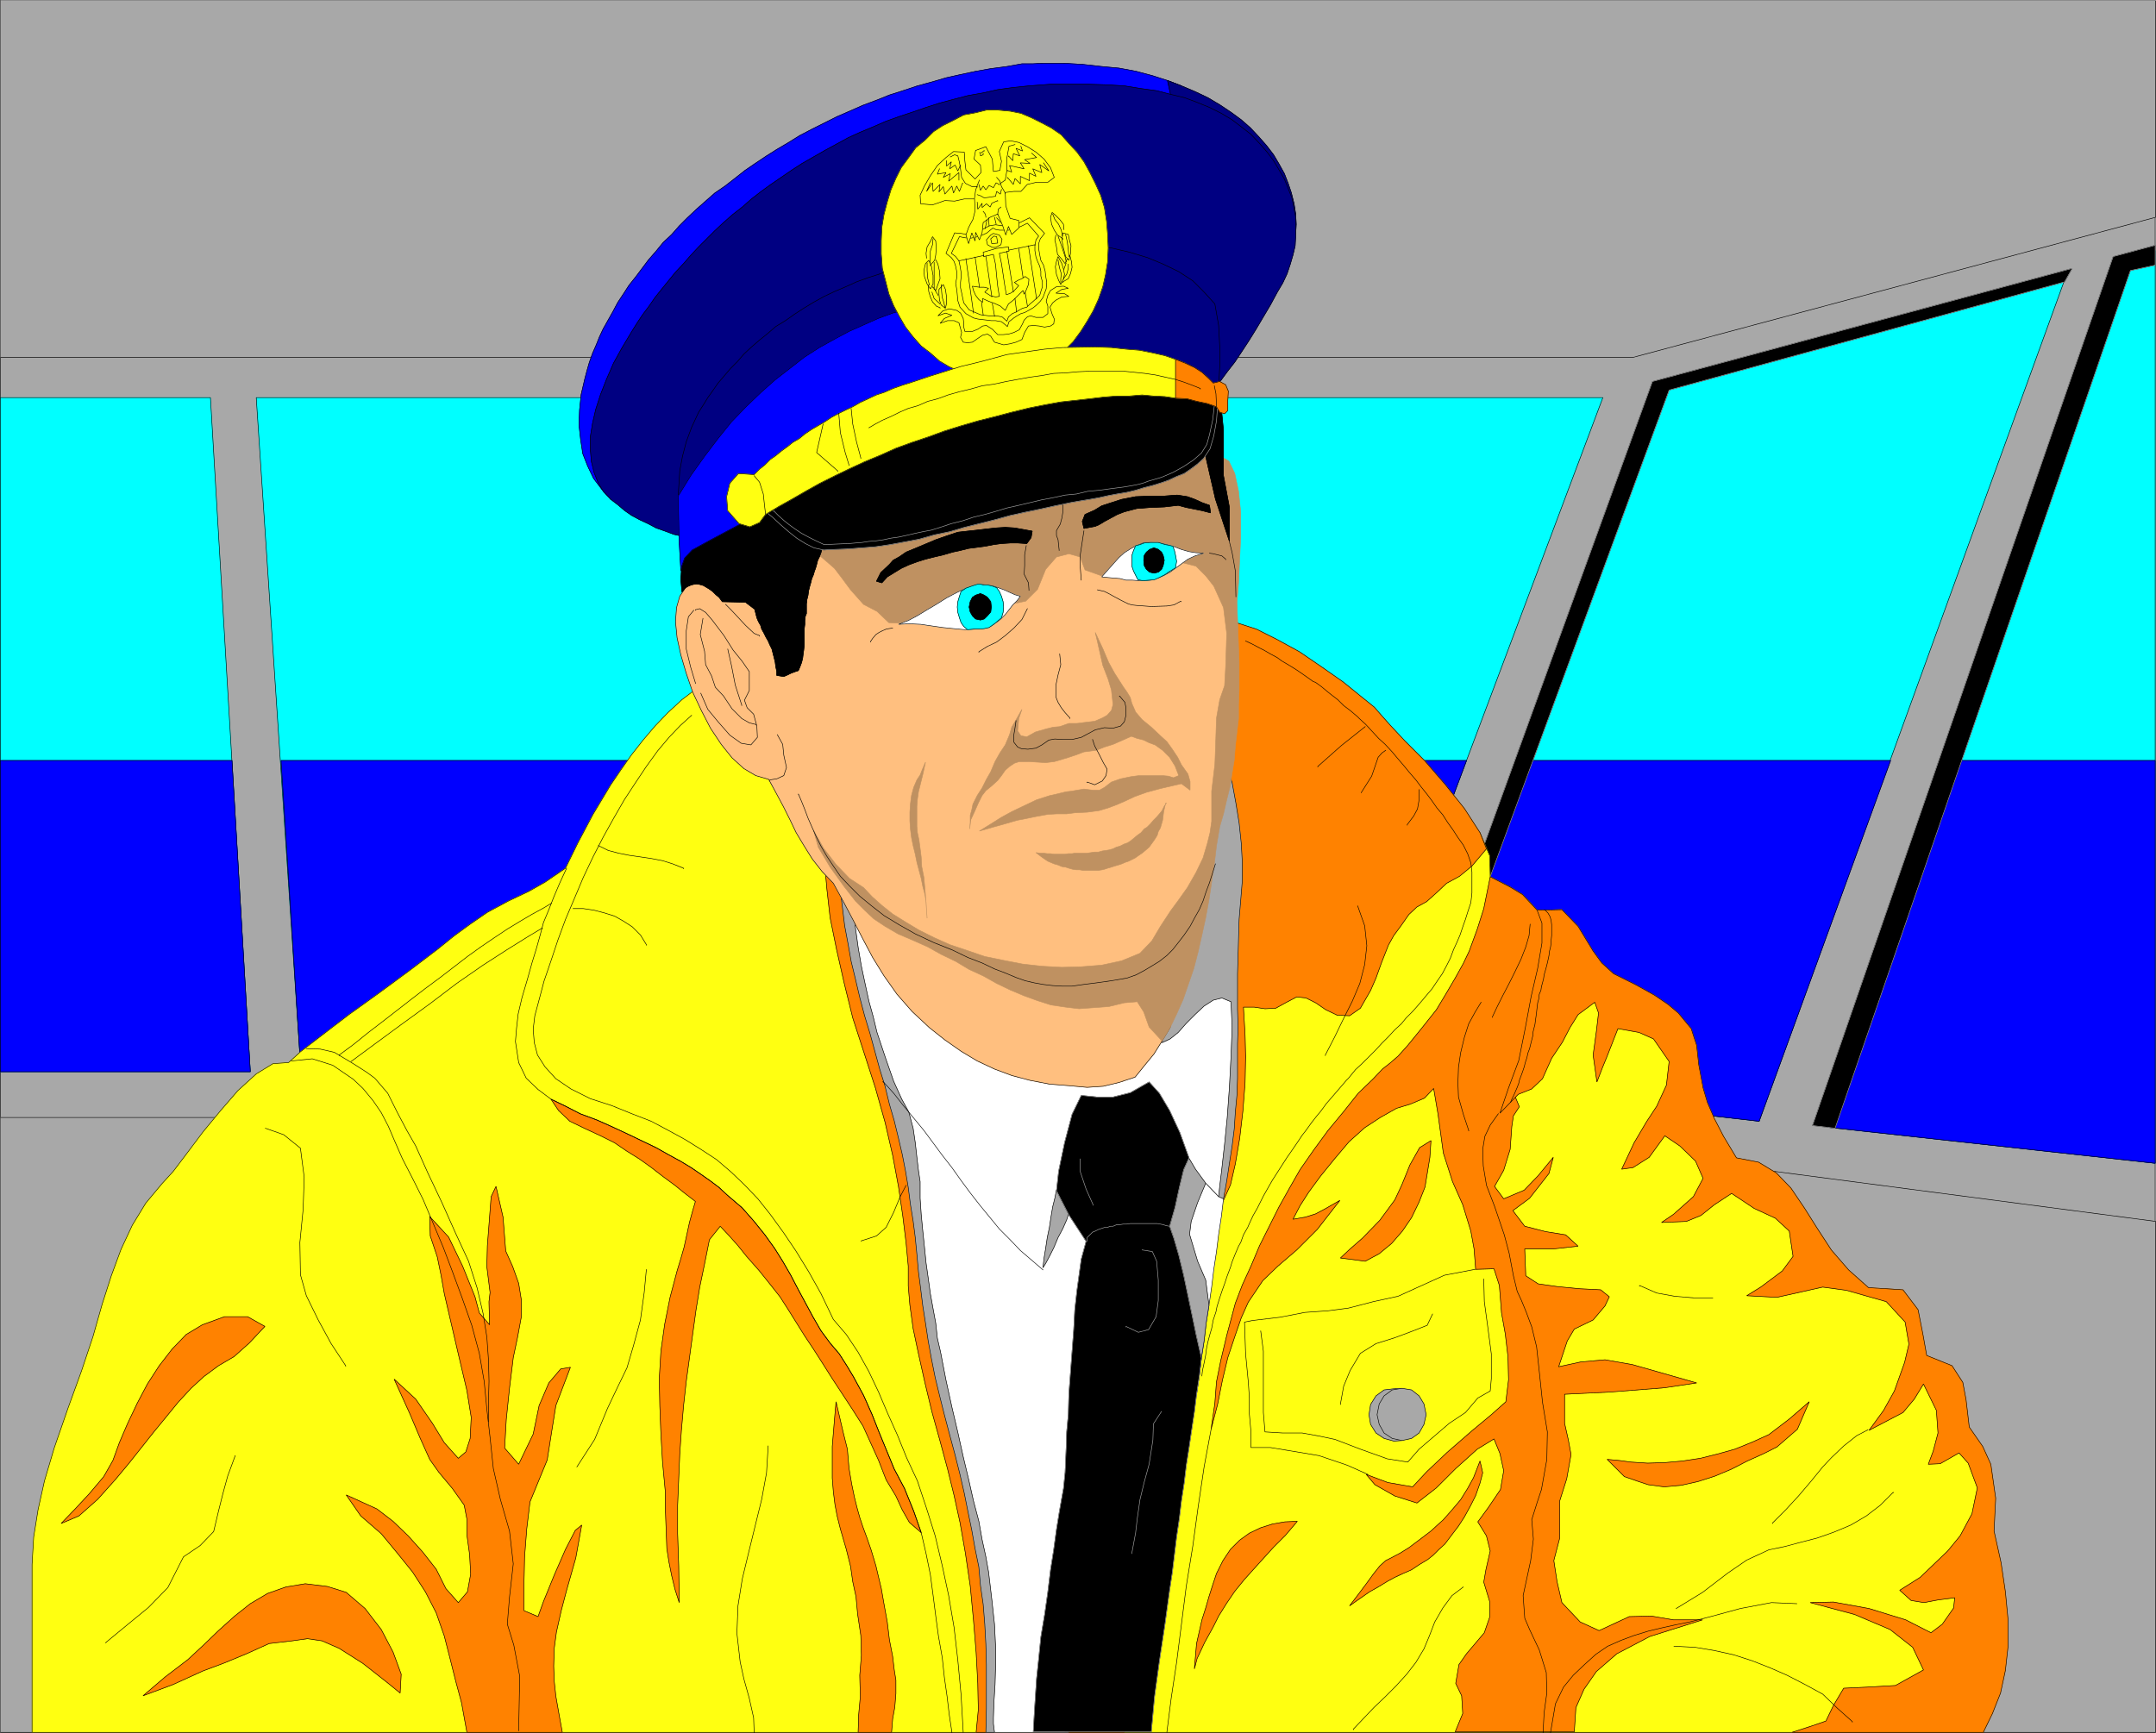 <svg width="3994.073" height="3211.552" viewBox="0 0 2995.555 2408.664" xmlns="http://www.w3.org/2000/svg"><rect x="0" y="0" width="2995.555" height="2408.664" fill="#808080" stroke="none"/><defs><clipPath id="a"><path d="M0 0h2994.8v2406.465H0Zm0 0"/></clipPath><clipPath id="b"><path d="M0 0h2995.852v496H0Zm0 0"/></clipPath><clipPath id="c"><path d="M0 1551h2995.852v856H0Zm0 0"/></clipPath></defs><path style="fill:#fff;fill-opacity:1;fill-rule:nonzero;stroke:none" d="M0 2406.465h2994.8V-.691H0Zm0 0" transform="translate(.377 1.069)"/><g clip-path="url(#a)" transform="translate(.377 1.069)"><path style="fill:#fff;fill-opacity:1;fill-rule:evenodd;stroke:#fff;stroke-width:.18;stroke-linecap:square;stroke-linejoin:bevel;stroke-miterlimit:10;stroke-opacity:1" d="M0 .5h714.75V575H0Zm0 0" transform="matrix(4.19 0 0 -4.19 0 2408.56)"/><path style="fill:#a8a8a8;fill-opacity:1;fill-rule:evenodd;stroke:#a8a8a8;stroke-width:.18;stroke-linecap:square;stroke-linejoin:bevel;stroke-miterlimit:10;stroke-opacity:1" d="M0 575h714.57V.5H0Zm0 0" transform="matrix(4.19 0 0 -4.19 0 2408.56)"/></g><path style="fill:none;stroke:#000;stroke-width:.18;stroke-linecap:square;stroke-linejoin:bevel;stroke-miterlimit:10;stroke-opacity:1" d="M0 575h714.57V.5H0Zm0 0" transform="matrix(4.19 0 0 -4.19 .377 2409.629)"/><path style="fill:#a8a8a8;fill-opacity:1;fill-rule:evenodd;stroke:none" d="M0-.691h2994.8v301.554l-725.495 194.543H0Zm0 0" transform="translate(.377 1.069)"/><g clip-path="url(#b)" transform="translate(.377 1.069)"><path style="fill:none;stroke:#a8a8a8;stroke-width:.18;stroke-linecap:square;stroke-linejoin:bevel;stroke-miterlimit:10;stroke-opacity:1" d="M0 575h714.75v-71.97L541.6 456.6H0Zm0 0" transform="matrix(4.19 0 0 -4.19 0 2408.56)"/><path style="fill:none;stroke:#000;stroke-width:.18;stroke-linecap:square;stroke-linejoin:bevel;stroke-miterlimit:10;stroke-opacity:1" d="M0 575h714.75v-71.97L541.6 456.6H0Zm0 0" transform="matrix(4.19 0 0 -4.19 0 2408.56)"/></g><path style="fill:#a8a8a8;fill-opacity:1;fill-rule:evenodd;stroke:none" d="M0 1551.957h1894.215l1100.586 144.43v710.078H0Zm0 0" transform="translate(.377 1.069)"/><g clip-path="url(#c)" transform="translate(.377 1.069)"><path style="fill:none;stroke:#a8a8a8;stroke-width:.18;stroke-linecap:square;stroke-linejoin:bevel;stroke-miterlimit:10;stroke-opacity:1" d="M0 204.44h452.08l262.67-34.47V.5H0Zm0 0" transform="matrix(4.19 0 0 -4.19 0 2408.56)"/><path style="fill:none;stroke:#000;stroke-width:.18;stroke-linecap:square;stroke-linejoin:bevel;stroke-miterlimit:10;stroke-opacity:1" d="M0 204.44h452.08l262.67-34.47V.5H0Zm0 0" transform="matrix(4.19 0 0 -4.19 0 2408.56)"/></g><path style="fill:#0ff;fill-opacity:1;fill-rule:evenodd;stroke:#0ff;stroke-width:.18;stroke-linecap:square;stroke-linejoin:bevel;stroke-miterlimit:10;stroke-opacity:1" d="M0 443.21h69.69l13.22-223.59H0Zm0 0" transform="matrix(4.19 0 0 -4.19 .377 2409.629)"/><path style="fill:none;stroke:#000;stroke-width:.18;stroke-linecap:square;stroke-linejoin:bevel;stroke-miterlimit:10;stroke-opacity:1" d="M0 443.21h69.69l13.22-223.59H0Zm0 0" transform="matrix(4.19 0 0 -4.19 .377 2409.629)"/><path style="fill:#0ff;fill-opacity:1;fill-rule:evenodd;stroke:#0ff;stroke-width:.18;stroke-linecap:square;stroke-linejoin:bevel;stroke-miterlimit:10;stroke-opacity:1" d="M84.88 443.21h178.15V219.62H99.71Zm0 0" transform="matrix(4.19 0 0 -4.19 .377 2409.629)"/><path style="fill:none;stroke:#000;stroke-width:.18;stroke-linecap:square;stroke-linejoin:bevel;stroke-miterlimit:10;stroke-opacity:1" d="M84.88 443.21h178.15V219.62H99.71Zm0 0" transform="matrix(4.19 0 0 -4.19 .377 2409.629)"/><path style="fill:#0ff;fill-opacity:1;fill-rule:evenodd;stroke:#0ff;stroke-width:.18;stroke-linecap:square;stroke-linejoin:bevel;stroke-miterlimit:10;stroke-opacity:1" d="M361.13 443.21h170.29l-83.99-223.59h-86.3zm0 0" transform="matrix(4.19 0 0 -4.19 .377 2409.629)"/><path style="fill:none;stroke:#000;stroke-width:.18;stroke-linecap:square;stroke-linejoin:bevel;stroke-miterlimit:10;stroke-opacity:1" d="M361.13 443.21h170.29l-83.99-223.59h-86.3zm0 0" transform="matrix(4.19 0 0 -4.19 .377 2409.629)"/><path style="fill:#0ff;fill-opacity:1;fill-rule:evenodd;stroke:#0ff;stroke-width:.18;stroke-linecap:square;stroke-linejoin:bevel;stroke-miterlimit:10;stroke-opacity:1" d="m554.29 449.63-85.24-233.4 114.19-13.04 102.03 281.09Zm0 0" transform="matrix(4.19 0 0 -4.19 .377 2409.629)"/><path style="fill:none;stroke:#000;stroke-width:.18;stroke-linecap:square;stroke-linejoin:bevel;stroke-miterlimit:10;stroke-opacity:1" d="m554.29 449.63-85.24-233.4 114.19-13.04 102.03 281.09Zm0 0" transform="matrix(4.19 0 0 -4.19 .377 2409.629)"/><path style="fill:#0ff;fill-opacity:1;fill-rule:evenodd;stroke:#0ff;stroke-width:.18;stroke-linecap:square;stroke-linejoin:bevel;stroke-miterlimit:10;stroke-opacity:1" d="m714.57 491.96-9.11-1.97-99.71-288.76 108.82-11.97zm0 0" transform="matrix(4.19 0 0 -4.19 .377 2409.629)"/><path style="fill:none;stroke:#000;stroke-width:.18;stroke-linecap:square;stroke-linejoin:bevel;stroke-miterlimit:10;stroke-opacity:1" d="m714.57 491.96-9.11-1.97-99.71-288.76 108.82-11.97zm0 0" transform="matrix(4.19 0 0 -4.19 .377 2409.629)"/><path style="fill:#00f;fill-opacity:1;fill-rule:evenodd;stroke:#00f;stroke-width:.18;stroke-linecap:square;stroke-linejoin:bevel;stroke-miterlimit:10;stroke-opacity:1" d="m76.84 322.84 6.07-103.22H0v103.22zm0 0" transform="matrix(4.19 0 0 -4.19 .377 2409.629)"/><path style="fill:none;stroke:#000;stroke-width:.18;stroke-linecap:square;stroke-linejoin:bevel;stroke-miterlimit:10;stroke-opacity:1" d="m76.84 322.84 6.07-103.22H0v103.22zm0 0" transform="matrix(4.19 0 0 -4.19 .377 2409.629)"/><path style="fill:#00f;fill-opacity:1;fill-rule:evenodd;stroke:#00f;stroke-width:.18;stroke-linecap:square;stroke-linejoin:bevel;stroke-miterlimit:10;stroke-opacity:1" d="M93.1 322.84h169.93V219.62H99.71Zm0 0" transform="matrix(4.19 0 0 -4.19 .377 2409.629)"/><path style="fill:none;stroke:#000;stroke-width:.18;stroke-linecap:square;stroke-linejoin:bevel;stroke-miterlimit:10;stroke-opacity:1" d="M93.1 322.84h169.93V219.62H99.71Zm0 0" transform="matrix(4.19 0 0 -4.19 .377 2409.629)"/><path style="fill:#00f;fill-opacity:1;fill-rule:evenodd;stroke:#00f;stroke-width:.18;stroke-linecap:square;stroke-linejoin:bevel;stroke-miterlimit:10;stroke-opacity:1" d="M361.13 322.84h125.08l-38.78-103.22Zm0 0" transform="matrix(4.19 0 0 -4.19 .377 2409.629)"/><path style="fill:none;stroke:#000;stroke-width:.18;stroke-linecap:square;stroke-linejoin:bevel;stroke-miterlimit:10;stroke-opacity:1" d="M361.13 322.84h125.08l-38.78-103.22Zm0 0" transform="matrix(4.19 0 0 -4.19 .377 2409.629)"/><path style="fill:#00f;fill-opacity:1;fill-rule:evenodd;stroke:#00f;stroke-width:.18;stroke-linecap:square;stroke-linejoin:bevel;stroke-miterlimit:10;stroke-opacity:1" d="m508.01 322.84-38.96-106.61 114.19-13.04 43.6 119.65zm0 0" transform="matrix(4.19 0 0 -4.19 .377 2409.629)"/><path style="fill:none;stroke:#000;stroke-width:.18;stroke-linecap:square;stroke-linejoin:bevel;stroke-miterlimit:10;stroke-opacity:1" d="m508.01 322.84-38.96-106.61 114.19-13.04 43.6 119.65zm0 0" transform="matrix(4.19 0 0 -4.19 .377 2409.629)"/><path style="fill:#00f;fill-opacity:1;fill-rule:evenodd;stroke:#00f;stroke-width:.18;stroke-linecap:square;stroke-linejoin:bevel;stroke-miterlimit:10;stroke-opacity:1" d="M714.57 322.84h-66.83l-41.99-121.61 108.82-11.97Zm0 0" transform="matrix(4.19 0 0 -4.19 .377 2409.629)"/><path style="fill:none;stroke:#000;stroke-width:.18;stroke-linecap:square;stroke-linejoin:bevel;stroke-miterlimit:10;stroke-opacity:1" d="M714.57 322.84h-66.83l-41.99-121.61 108.82-11.97Zm0 0" transform="matrix(4.19 0 0 -4.19 .377 2409.629)"/><path style="fill:#000;fill-opacity:1;fill-rule:evenodd;stroke:#000;stroke-width:.18;stroke-linecap:square;stroke-linejoin:bevel;stroke-miterlimit:10;stroke-opacity:1" d="m547.86 448.56-84.34-232.33h5.53l84.35 229.48 131.15 35.89 2.5 4.47zm0 0" transform="matrix(4.19 0 0 -4.19 .377 2409.629)"/><path style="fill:none;stroke:#a8a8a8;stroke-width:.18;stroke-linecap:square;stroke-linejoin:bevel;stroke-miterlimit:10;stroke-opacity:1" d="m547.86 448.56-84.34-232.33h5.53l84.35 229.48 131.15 35.89 2.5 4.47zm0 0" transform="matrix(4.19 0 0 -4.19 .377 2409.629)"/><path style="fill:#000;fill-opacity:1;fill-rule:evenodd;stroke:#000;stroke-width:.18;stroke-linecap:square;stroke-linejoin:bevel;stroke-miterlimit:10;stroke-opacity:1" d="m700.63 489.99-99.7-288.23 7.5-.89 97.92 284.48 8.22 1.79v6.6zm0 0" transform="matrix(4.19 0 0 -4.19 .377 2409.629)"/><path style="fill:none;stroke:#a8a8a8;stroke-width:.18;stroke-linecap:square;stroke-linejoin:bevel;stroke-miterlimit:10;stroke-opacity:1" d="m700.63 489.99-99.7-288.23 7.5-.89 97.92 284.48 8.22 1.79v6.6zm0 0" transform="matrix(4.19 0 0 -4.19 .377 2409.629)"/><path style="fill:#ff1;fill-opacity:1;fill-rule:evenodd;stroke:#ff1;stroke-width:.18;stroke-linecap:square;stroke-linejoin:bevel;stroke-miterlimit:10;stroke-opacity:1" d="m246.59 356.41-10.72-5.89-9.83-7.5-4.65-4.29-4.28-4.46-3.94-4.64-3.93-5-3.39-4.83-3.4-5-5.89-9.82-5.01-9.46-4.11-8.4-6.79-4.64-5.36-3.03-6.79-3.22-6.97-3.75-5.71-3.93-5.37-3.93-5.53-4.46-8.94-6.79-10.18-7.5-10.19-7.32-9.11-6.97-6.97-5.35-3.93-3.57-5.18-.36-5.54-3.39-6.08-5.54-5.72-6.61-5.89-7.14-5.36-7.14-4.47-5.9-3.75-4.11-5.36-6.42-4.47-7.33-3.75-8.03-3.22-8.75-3.04-9.47-3.04-10.71-3.75-11.25-4.47-12.33-4.64-13.39-3.22-10.89-2.14-9.65-1.43-8.93-.54-9.1V.5h647.03l-2.14 36.79 3.21 38.57-2.68 16.25-7.5 6.79-5.18 17.68-6.97 4.82-.54 12.86-4.82 9.82-11.98 2.68-12.86 6.43-13.05 21.78-16.08 8.04-12.33 11.61-12.33 39.29-30.91 19.1-3.57 20.36-8.22-.18-4.83 5.18-4.11 2.5-6.61 3.4-.18 6.96-3.21 7.68zm0 0" transform="matrix(4.19 0 0 -4.19 .377 2409.629)"/><path style="fill:none;stroke:#000;stroke-width:.18;stroke-linecap:square;stroke-linejoin:bevel;stroke-miterlimit:10;stroke-opacity:1" d="m246.59 356.41-10.72-5.89-9.83-7.5-4.65-4.29-4.28-4.46-3.94-4.64-3.93-5-3.39-4.83-3.4-5-5.89-9.82-5.01-9.46-4.11-8.4-6.79-4.64-5.36-3.03-6.79-3.22-6.97-3.75-5.71-3.93-5.37-3.93-5.53-4.46-8.94-6.79-10.18-7.5-10.19-7.32-9.11-6.97-6.97-5.35-3.93-3.57-5.18-.36-5.54-3.39-6.08-5.54-5.72-6.61-5.89-7.14-5.36-7.14-4.47-5.9-3.75-4.11-5.36-6.42-4.47-7.33-3.75-8.03-3.22-8.75-3.04-9.47-3.04-10.71-3.75-11.25-4.47-12.33-4.64-13.39-3.22-10.89-2.14-9.65-1.43-8.93-.54-9.1V.5h647.03l-2.14 36.79 3.21 38.57-2.68 16.25-7.5 6.79-5.18 17.68-6.97 4.82-.54 12.86-4.82 9.82-11.98 2.68-12.86 6.43-13.05 21.78-16.08 8.04-12.33 11.61-12.33 39.29-30.91 19.1-3.57 20.36-8.22-.18-4.83 5.18-4.11 2.5-6.61 3.4-.18 6.96-3.21 7.68zm0 0" transform="matrix(4.19 0 0 -4.19 .377 2409.629)"/><path style="fill:#a8a8a8;fill-opacity:1;fill-rule:evenodd;stroke:#a8a8a8;stroke-width:.18;stroke-linecap:square;stroke-linejoin:bevel;stroke-miterlimit:10;stroke-opacity:1" d="m461.91 114.43 2.86.18V97.29l-2.68-.18-3.22.89-2.68 1.79-1.79 2.86-.53 3.21.53 3.4 1.79 2.85 2.68 1.97zm0 0" transform="matrix(4.19 0 0 -4.19 .377 2409.629)"/><path style="fill:none;stroke:#000;stroke-width:.18;stroke-linecap:square;stroke-linejoin:bevel;stroke-miterlimit:10;stroke-opacity:1" d="m461.91 114.43 2.86.18V97.29l-2.68-.18-3.22.89-2.68 1.79-1.79 2.86-.53 3.21.53 3.4 1.79 2.85 2.68 1.97zm0 0" transform="matrix(4.19 0 0 -4.19 .377 2409.629)"/><path style="fill:#a8a8a8;fill-opacity:1;fill-rule:evenodd;stroke:#a8a8a8;stroke-width:.18;stroke-linecap:square;stroke-linejoin:bevel;stroke-miterlimit:10;stroke-opacity:1" d="m464.77 114.61 3.21-.53 2.5-1.97 1.61-2.68.72-3.57-.72-3.21-1.61-2.86-2.5-1.79-3.21-.71-3.22.71-2.68 1.79-1.61 2.86-.71 3.21.71 3.57 1.61 2.68 2.68 1.97zm0 0" transform="matrix(4.19 0 0 -4.19 .377 2409.629)"/><path style="fill:none;stroke:#000;stroke-width:.18;stroke-linecap:square;stroke-linejoin:bevel;stroke-miterlimit:10;stroke-opacity:1" d="m464.77 114.61 3.21-.53 2.5-1.97 1.61-2.68.72-3.57-.72-3.21-1.61-2.86-2.5-1.79-3.21-.71-3.22.71-2.68 1.79-1.61 2.86-.71 3.21.71 3.57 1.61 2.68 2.68 1.97zm0 0" transform="matrix(4.19 0 0 -4.19 .377 2409.629)"/><path style="fill:#00f;fill-opacity:1;fill-rule:evenodd;stroke:#00f;stroke-width:.18;stroke-linecap:square;stroke-linejoin:bevel;stroke-miterlimit:10;stroke-opacity:1" d="m338.79 553.93-5-.9-5.36-.71-5.01-.89-5-1.07-4.82-1.08-4.83-1.42-4.64-1.25-4.83-1.61-4.47-1.43-4.46-1.79-4.29-1.6-4.47-1.97-4.11-1.78-4.29-2.15-3.93-1.96-4.11-2.14-3.75-2.33-3.93-2.32-3.4-2.14-3.75-2.5-3.39-2.32-3.4-2.68-3.22-2.5-3.39-2.32-3.04-2.68-3.04-2.68-3.03-2.86-2.68-2.68-2.51-2.85-2.85-2.68-2.33-2.86-2.5-2.86-2.14-2.85-2.15-2.86-2.14-2.68-1.97-3.04-1.78-2.68-1.61-3.03-3.22-5.72-1.25-2.67-1.07-2.68-1.25-2.86-1.07-3.04-.72-2.5-.71-2.68-1.25-5.35-.54-5.18-.18-5 .54-4.82.71-4.65 1.61-4.1 1.96-4.11 2.69-3.57 3.03-3.4 199.95 83.76-10.72 53.4-4.64 1.78-5.01 1.61-5.36 1.43-5.71 1.07-5.72.53-6.44.72-6.25.36h-6.79l-3.39-.18zm0 0" transform="matrix(4.19 0 0 -4.19 .377 2409.629)"/><path style="fill:none;stroke:#000;stroke-width:.18;stroke-linecap:square;stroke-linejoin:bevel;stroke-miterlimit:10;stroke-opacity:1" d="m338.79 553.93-5-.9-5.36-.71-5.01-.89-5-1.07-4.82-1.08-4.83-1.42-4.64-1.25-4.83-1.61-4.47-1.43-4.46-1.79-4.29-1.6-4.47-1.97-4.11-1.78-4.29-2.15-3.93-1.96-4.11-2.14-3.75-2.33-3.93-2.32-3.4-2.14-3.75-2.5-3.39-2.32-3.4-2.68-3.22-2.5-3.39-2.32-3.04-2.68-3.04-2.68-3.03-2.86-2.68-2.68-2.51-2.85-2.85-2.68-2.33-2.86-2.5-2.86-2.14-2.85-2.15-2.86-2.14-2.68-1.97-3.04-1.78-2.68-1.61-3.03-3.22-5.72-1.25-2.67-1.07-2.68-1.25-2.86-1.07-3.04-.72-2.5-.71-2.68-1.25-5.35-.54-5.18-.18-5 .54-4.82.71-4.65 1.61-4.1 1.96-4.11 2.69-3.57 3.03-3.4 199.95 83.76-10.72 53.4-4.64 1.78-5.01 1.61-5.36 1.43-5.71 1.07-5.72.53-6.44.72-6.25.36h-6.79l-3.39-.18zm0 0" transform="matrix(4.19 0 0 -4.19 .377 2409.629)"/><path style="fill:#000082;fill-opacity:1;fill-rule:evenodd;stroke:#000082;stroke-width:.18;stroke-linecap:square;stroke-linejoin:bevel;stroke-miterlimit:10;stroke-opacity:1" d="m429.56 497.32.18 3.39-.18 3.39-.53 3.4-.89 3.57-1.08 3.21-1.25 3.22-1.78 3.21-1.79 3.04-2.32 3.03-2.51 2.86-2.85 3.04-3.04 2.67-3.4 2.5-3.75 2.5-3.93 2.33-4.11 1.96-4.65 1.97-4.64 1.78 2.68-12.32zm0 0" transform="matrix(4.19 0 0 -4.19 .377 2409.629)"/><path style="fill:none;stroke:#000;stroke-width:.18;stroke-linecap:square;stroke-linejoin:bevel;stroke-miterlimit:10;stroke-opacity:1" d="m429.56 497.32.18 3.39-.18 3.39-.53 3.4-.89 3.57-1.08 3.21-1.25 3.22-1.78 3.21-1.79 3.04-2.32 3.03-2.51 2.86-2.85 3.04-3.04 2.67-3.4 2.5-3.75 2.5-3.93 2.33-4.11 1.96-4.65 1.97-4.64 1.78 2.68-12.32zm0 0" transform="matrix(4.19 0 0 -4.19 .377 2409.629)"/><path style="fill:#000082;fill-opacity:1;fill-rule:evenodd;stroke:#000082;stroke-width:.18;stroke-linecap:square;stroke-linejoin:bevel;stroke-miterlimit:10;stroke-opacity:1" d="m341.11 546.61-5.18-.54-5.18-.71-4.82-1.08-5.01-.89-4.82-1.25-4.65-1.25-4.46-1.43-4.65-1.61-4.29-1.42-4.47-1.61-4.11-1.79-4.28-1.78-3.94-1.79-3.93-2.14-3.93-2.14-3.75-2.15-3.75-2.14-3.58-2.32-3.39-2.32-3.4-2.33-3.21-2.32-3.22-2.5-3.04-2.68-3.21-2.5-3.04-2.67-2.86-2.68-2.68-2.68-2.68-2.68-2.68-2.86-2.32-2.68-2.68-2.85-2.33-2.86-2.32-2.86-2.14-2.68-1.97-2.86-2.14-2.85-1.79-2.68-1.79-2.86-3.21-5.36-2.86-5.17-2.33-5.36-1.96-5-1.61-5-1.07-4.65-.72-4.46v-4.11l.36-4.11.89-3.57 1.25-3.21 1.79-3.04 2.5-2.68 2.33-1.78 2.32-1.97 2.32-1.6 2.68-1.43 2.68-1.25 2.68-1.43 3.04-1.07 2.86-1.07 3.22-.72 3.21-.89 171.9 49.11 2.68 3.03 2.5 3.4 2.5 3.21 2.5 3.75 2.33 3.57 2.32 3.75 2.32 3.93 2.33 3.93 2.32 4.29 1.79 3.03 1.43 3.04 1.07 3.21.89 3.04.72 3.04.17 3.21v6.25l-1.25 6.43-2.5 6.25-1.78 3.04-1.79 3.03-2.15 2.86-2.5 2.86-2.86 3.03-3.21 2.5-3.04 2.32-3.57 2.15-3.94 1.96-3.93 1.61-4.28 1.61-4.47 1.07-4.83 1.25-5.18.71-5.54.9-5.72.35-5.89.18h-13.05zm0 0" transform="matrix(4.19 0 0 -4.19 .377 2409.629)"/><path style="fill:none;stroke:#000;stroke-width:.18;stroke-linecap:square;stroke-linejoin:bevel;stroke-miterlimit:10;stroke-opacity:1" d="m341.11 546.61-5.18-.54-5.18-.71-4.82-1.08-5.01-.89-4.82-1.25-4.65-1.25-4.46-1.43-4.65-1.61-4.29-1.42-4.47-1.61-4.11-1.79-4.28-1.78-3.94-1.79-3.93-2.14-3.93-2.14-3.75-2.15-3.75-2.14-3.58-2.32-3.39-2.32-3.4-2.33-3.21-2.32-3.22-2.5-3.04-2.68-3.21-2.5-3.04-2.67-2.86-2.68-2.68-2.68-2.68-2.68-2.68-2.86-2.32-2.68-2.68-2.85-2.33-2.86-2.32-2.86-2.14-2.68-1.97-2.86-2.14-2.85-1.79-2.68-1.79-2.86-3.21-5.36-2.86-5.17-2.33-5.36-1.96-5-1.61-5-1.07-4.65-.72-4.46v-4.11l.36-4.11.89-3.57 1.25-3.21 1.79-3.04 2.5-2.68 2.33-1.78 2.32-1.97 2.32-1.6 2.68-1.43 2.68-1.25 2.68-1.43 3.04-1.07 2.86-1.07 3.22-.72 3.21-.89 171.9 49.11 2.68 3.03 2.5 3.4 2.5 3.21 2.5 3.75 2.33 3.57 2.32 3.75 2.32 3.93 2.33 3.93 2.32 4.29 1.79 3.03 1.43 3.04 1.07 3.21.89 3.04.72 3.04.17 3.21v6.25l-1.25 6.43-2.5 6.25-1.78 3.04-1.79 3.03-2.15 2.86-2.5 2.86-2.86 3.03-3.21 2.5-3.04 2.32-3.57 2.15-3.94 1.96-3.93 1.61-4.28 1.61-4.47 1.07-4.83 1.25-5.18.71-5.54.9-5.72.35-5.89.18h-13.05zm0 0" transform="matrix(4.19 0 0 -4.19 .377 2409.629)"/><path style="fill:#000082;fill-opacity:1;fill-rule:evenodd;stroke:#000082;stroke-width:.18;stroke-linecap:square;stroke-linejoin:bevel;stroke-miterlimit:10;stroke-opacity:1" d="m402.76 474.28-3.57 3.93-3.75 3.75-4.65 3.03-5.18 2.5-5.18 2.15-5.9 1.78-6.08 1.43-6.79.89-6.79.36-3.57.18h-3.57l-3.58-.18-3.75-.18-3.93-.35-3.93-.18-3.75-.54-4.11-.71-3.94-.72-4.28-.53-3.94-.9-4.11-.89-4.28-1.07-4.29-.89-3.93-1.43-4.11-1.43-3.93-1.25-3.94-1.43-3.57-1.61-3.75-1.6-3.4-1.61-3.57-1.97-3.22-1.96-3.03-1.96-3.04-2.15-3.22-1.96-2.68-2.32-2.68-2.15-2.68-2.32-2.5-2.32-2.15-2.5-2.32-2.32-1.96-2.32-2.15-2.5-1.61-2.32-1.78-2.5-1.43-2.33-1.61-2.5-2.32-5-1.79-4.82-1.25-4.82-.9-4.82-.53-8.39.18-7.86 80.41 44.64 33.41-12.14 65.04 8.21.54 10.18v6.61l-.36 6.97zm0 0" transform="matrix(4.19 0 0 -4.19 .377 2409.629)"/><path style="fill:none;stroke:#000;stroke-width:.18;stroke-linecap:square;stroke-linejoin:bevel;stroke-miterlimit:10;stroke-opacity:1" d="m402.76 474.28-3.57 3.93-3.75 3.75-4.65 3.03-5.18 2.5-5.18 2.15-5.9 1.78-6.08 1.43-6.79.89-6.79.36-3.57.18h-3.57l-3.58-.18-3.75-.18-3.93-.35-3.93-.18-3.75-.54-4.11-.71-3.94-.72-4.28-.53-3.94-.9-4.11-.89-4.28-1.07-4.29-.89-3.93-1.43-4.11-1.43-3.93-1.25-3.94-1.43-3.57-1.61-3.75-1.6-3.4-1.61-3.57-1.97-3.22-1.96-3.03-1.96-3.04-2.15-3.22-1.96-2.68-2.32-2.68-2.15-2.68-2.32-2.5-2.32-2.15-2.5-2.32-2.32-1.96-2.32-2.15-2.5-1.61-2.32-1.78-2.5-1.43-2.33-1.61-2.5-2.32-5-1.79-4.82-1.25-4.82-.9-4.82-.53-8.39.18-7.86 80.41 44.64 33.41-12.14 65.04 8.21.54 10.18v6.61l-.36 6.97zm0 0" transform="matrix(4.19 0 0 -4.19 .377 2409.629)"/><path style="fill:#ff8200;fill-opacity:1;fill-rule:evenodd;stroke:#ff8200;stroke-width:.18;stroke-linecap:square;stroke-linejoin:bevel;stroke-miterlimit:10;stroke-opacity:1" d="m87.74 135.15-5.72 3.21h-7.69l-7.32-2.67-5.36-3.22-4.65-4.82-4.29-5.54-3.93-6.07-3.39-6.43-3.22-6.78-2.68-6.25-2.14-5.9-3.04-5.35-4.83-5.72-4.82-5.18-4.47-4.64 5.9 2.5 6.25 5.54 5.9 6.6 4.47 5.36 8.22 10.36 4.11 5 3.93 4.82 4.29 4.64 4.28 3.93 4.83 3.57 5.18 3.04 5 4.46zm0 0" transform="matrix(4.19 0 0 -4.19 .377 2409.629)"/><path style="fill:none;stroke:#000;stroke-width:.18;stroke-linecap:square;stroke-linejoin:bevel;stroke-miterlimit:10;stroke-opacity:1" d="m87.74 135.15-5.72 3.21h-7.69l-7.32-2.67-5.36-3.22-4.65-4.82-4.29-5.54-3.93-6.07-3.39-6.43-3.22-6.78-2.68-6.25-2.14-5.9-3.04-5.35-4.83-5.72-4.82-5.18-4.47-4.64 5.9 2.5 6.25 5.54 5.9 6.6 4.47 5.36 8.22 10.36 4.11 5 3.93 4.82 4.29 4.64 4.28 3.93 4.83 3.57 5.18 3.04 5 4.46zm0 0" transform="matrix(4.19 0 0 -4.19 .377 2409.629)"/><path style="fill:#ff8200;fill-opacity:1;fill-rule:evenodd;stroke:#ff8200;stroke-width:.18;stroke-linecap:square;stroke-linejoin:bevel;stroke-miterlimit:10;stroke-opacity:1" d="m184.23 12.46-.54 5-.18 5 .18 5.9.72 5.36 1.6 7.14 1.79 6.78 3.04 10.72 1.96 10.89-2.14-1.78-3.22-6.25-3.75-8.58-3.57-8.75-1.79-5-4.65 1.97v9.64l.18 8.22.72 9.28 1.07 8.93 2.86 6.97 2.86 6.96 1.43 9.11 1.43 8.93 4.82 12.68-3.21-.54-3.94-4.64-3.21-7.5-1.97-9.47-4.82-10-4.65 5.36.54 9.47 1.07 10.35 1.25 10.18 1.43 6.79 1.25 6.78v5.54l-.89 5.54-1.97 5.53-2.32 5.18-.89 11.25-2.33 10.18-1.61-3.39-.71-9.29-.54-6.96-.18-6.97 1.08-8.57-.36-3.04.18-7.67-3.4 3.92-1.43 5.36-4.11 10.18-4.64 9.64-6.26 6.79.18-6.43 2.33-6.96 1.25-6.07 1.07-6.08 2.32-10 2.32-10 1.43-6.07 1.43-6.07 1.43-8.93-.35-6.97-1.43-4.46-2.51-2.14-4.64 5.18-3.93 6.43-5.54 8.03-7.15 6.61 5.18-11.43 3.4-8.04 3.21-7.14 3.04-4.29 4.47-5.35 3.93-5.54.89-4.64v-5.18l.9-6.61.35-6.43-1.07-5.89-3.04-3.57-4.11 4.64-3.21 6.43-4.47 5.71-4.82 5.36-5.01 4.82-5.36 4.11-10.18 4.64 4.82-6.96 6.79-5.89 5.18-6.25 5.19-6.43 4.28-6.61 3.58-6.97 2.68-7.68 1.96-7.67 1.79-7.15 1.97-7.32L154.74.5h31.63l-1.07 5.89zm0 0" transform="matrix(4.19 0 0 -4.19 .377 2409.629)"/><path style="fill:none;stroke:#000;stroke-width:.18;stroke-linecap:square;stroke-linejoin:bevel;stroke-miterlimit:10;stroke-opacity:1" d="m184.23 12.46-.54 5-.18 5 .18 5.9.72 5.36 1.6 7.14 1.79 6.78 3.04 10.72 1.96 10.89-2.14-1.78-3.22-6.25-3.75-8.58-3.57-8.75-1.79-5-4.65 1.97v9.64l.18 8.22.72 9.28 1.07 8.93 2.86 6.97 2.86 6.96 1.43 9.11 1.43 8.93 4.82 12.68-3.21-.54-3.94-4.64-3.21-7.5-1.97-9.47-4.82-10-4.65 5.36.54 9.47 1.07 10.35 1.25 10.18 1.43 6.79 1.25 6.78v5.54l-.89 5.54-1.97 5.53-2.32 5.18-.89 11.25-2.33 10.18-1.61-3.39-.71-9.29-.54-6.96-.18-6.97 1.08-8.57-.36-3.04.18-7.67-3.4 3.92-1.43 5.36-4.11 10.18-4.64 9.64-6.26 6.79.18-6.43 2.33-6.96 1.25-6.07 1.07-6.08 2.32-10 2.32-10 1.43-6.07 1.43-6.07 1.43-8.93-.35-6.97-1.43-4.46-2.51-2.14-4.64 5.18-3.93 6.43-5.54 8.03-7.15 6.61 5.18-11.43 3.4-8.04 3.21-7.14 3.04-4.29 4.47-5.35 3.93-5.54.89-4.64v-5.18l.9-6.61.35-6.43-1.07-5.89-3.04-3.57-4.11 4.64-3.21 6.43-4.47 5.71-4.82 5.36-5.01 4.82-5.36 4.11-10.18 4.64 4.82-6.96 6.79-5.89 5.18-6.25 5.19-6.43 4.28-6.61 3.58-6.97 2.68-7.68 1.96-7.67 1.79-7.15 1.97-7.32L154.74.5h31.63l-1.07 5.89zm0 0" transform="matrix(4.19 0 0 -4.19 .377 2409.629)"/><path style="fill:#ff8200;fill-opacity:1;fill-rule:evenodd;stroke:#ff8200;stroke-width:.18;stroke-linecap:square;stroke-linejoin:bevel;stroke-miterlimit:10;stroke-opacity:1" d="m108.46 48.89-7.32.9-6.44-1.07-6.07-2.15-5.72-3.39-5.18-4.11-5.36-4.82-5-4.82-5.19-4.82-7.5-5.72-7.33-6.25 10.01 3.75 9.83 4.47 7.14 2.68 7.33 3.03 7.51 3.39 7.68.9 5 .71 4.83-.71 5.71-2.5 7.87-5 8.4-6.61 3.93-3.21.35 6.25-2.68 7.32-3.93 7.5-5.36 6.96-6.25 5.36zm0 0" transform="matrix(4.19 0 0 -4.19 .377 2409.629)"/><path style="fill:none;stroke:#000;stroke-width:.18;stroke-linecap:square;stroke-linejoin:bevel;stroke-miterlimit:10;stroke-opacity:1" d="m108.46 48.89-7.32.9-6.44-1.07-6.07-2.15-5.72-3.39-5.18-4.11-5.36-4.82-5-4.82-5.19-4.82-7.5-5.72-7.33-6.25 10.01 3.75 9.83 4.47 7.14 2.68 7.33 3.03 7.51 3.39 7.68.9 5 .71 4.83-.71 5.71-2.5 7.87-5 8.4-6.61 3.93-3.21.35 6.25-2.68 7.32-3.93 7.5-5.36 6.96-6.25 5.36zm0 0" transform="matrix(4.19 0 0 -4.19 .377 2409.629)"/><path style="fill:#ff8200;fill-opacity:1;fill-rule:evenodd;stroke:#ff8200;stroke-width:.18;stroke-linecap:square;stroke-linejoin:bevel;stroke-miterlimit:10;stroke-opacity:1" d="m230.51 176.58-3.93 3.04-2.86 2.32-4.11 3.03-3.93 3.04-3.76 2.68-4.29 2.68-3.93 2.68-4.64 2.32-5.01 2.32-5.18 2.5-3.75 3.57-2.5 3.75 4.82-2.32 4.83-2.5 5.72-2.14 5.18-2.32 5-2.33 4.83-2.32 4.46-2.14 4.11-2.32 3.93-2.14 3.58-2.15 3.39-2.32 3.04-2.14 2.86-2.15 2.68-2.5 5-4.28 3.93-4.47 3.58-4.46 3.21-4.47 2.68-4.28 2.68-4.64 2.33-4.47 2.5-4.64 2.5-4.65 2.68-4.64 3.04-4.11 3.04-3.57 2.5-3.93 2.14-3.57 3.4-6.25 2.86-6.43 2.32-5.89 2.5-6.07 2.5-6.07 3.4-6.43 3.04-7.5 2.5-7.15-3.93 3.4-2.33 4.1-2.14 4.65-3.22 5.35-2.5 6.43-5.18 11.43-3.4 5.36-3.39 5.18-3.4 5.18-3.39 5.36-2.86 4.46-2.86 4.29-2.68 4.28-2.68 4.29-2.86 4.46-3.39 4.29-3.58 4.46-4.11 4.65-2.86 3.57-2.86 3.21-3.03 3.22-3.58-4.47-1.61-8.03-1.6-7.68-1.25-7.68-1.08-7.86-2.14-15.72-.89-8.03-.72-8.22-.54-7.85-.35-8.22-.36-8.75V66.4l.36-10.72.18-12.14-1.43 4.46-1.08 4.47-.89 4.46-.71 4.47-.54 14.46v4.82l-.89 9.47-.54 9.28-.36 9.29-.18 9.11.54 9.11 1.25 8.92 1.79 8.93 2.32 8.75 1.25 4.11 1.07 3.75.9 4.11.89 4.11 1.07 3.93zm0 0" transform="matrix(4.19 0 0 -4.19 .377 2409.629)"/><path style="fill:none;stroke:#000;stroke-width:.18;stroke-linecap:square;stroke-linejoin:bevel;stroke-miterlimit:10;stroke-opacity:1" d="m230.51 176.58-3.93 3.04-2.86 2.32-4.11 3.03-3.93 3.04-3.76 2.68-4.29 2.68-3.93 2.68-4.64 2.32-5.01 2.32-5.18 2.5-3.75 3.57-2.5 3.75 4.82-2.32 4.83-2.5 5.72-2.14 5.18-2.32 5-2.33 4.83-2.32 4.46-2.14 4.11-2.32 3.93-2.14 3.58-2.15 3.39-2.32 3.04-2.14 2.86-2.15 2.68-2.5 5-4.28 3.93-4.47 3.58-4.46 3.21-4.47 2.68-4.28 2.68-4.64 2.33-4.47 2.5-4.64 2.5-4.65 2.68-4.64 3.04-4.11 3.04-3.57 2.5-3.93 2.14-3.57 3.4-6.25 2.86-6.43 2.32-5.89 2.5-6.07 2.5-6.07 3.4-6.43 3.04-7.5 2.5-7.15-3.93 3.4-2.33 4.1-2.14 4.65-3.22 5.35-2.5 6.43-5.18 11.43-3.4 5.36-3.39 5.18-3.4 5.18-3.39 5.36-2.86 4.46-2.86 4.29-2.68 4.28-2.68 4.29-2.86 4.46-3.39 4.29-3.58 4.46-4.11 4.65-2.86 3.57-2.86 3.21-3.03 3.22-3.58-4.47-1.61-8.03-1.6-7.68-1.25-7.68-1.08-7.86-2.14-15.72-.89-8.03-.72-8.22-.54-7.85-.35-8.22-.36-8.75V66.4l.36-10.72.18-12.14-1.43 4.46-1.08 4.47-.89 4.46-.71 4.47-.54 14.46v4.82l-.89 9.47-.54 9.28-.36 9.29-.18 9.11.54 9.11 1.25 8.92 1.79 8.93 2.32 8.75 1.25 4.11 1.07 3.75.9 4.11.89 4.11 1.07 3.93zm0 0" transform="matrix(4.19 0 0 -4.19 .377 2409.629)"/><path style="fill:#ff8200;fill-opacity:1;fill-rule:evenodd;stroke:#ff8200;stroke-width:.18;stroke-linecap:square;stroke-linejoin:bevel;stroke-miterlimit:10;stroke-opacity:1" d="m277.14 110.15-.53-6.07-.72-8.75V84.79l.36-4.46.54-4.29.71-3.75 1.07-4.29 1.97-6.78 1.43-5.72.71-5 1.08-5 .53-5.71 1.07-7.15.18-6.6-.53-6.61.18-7.14-.54-5.9-.18-5.89h11.08l.36 4.46.71 3.93.36 4.47v4.46l-.54 3.39-.53 4.47-1.08 5.53-.71 5.9-1.07 5.89-.9 5.18-1.07 4.46-.71 3.04-1.61 5.36-1.43 4.11-1.25 3.39-1.07 3.21-.9 3.22-.89 3.57-.89 4.29-.9 5.35-.53 6.25-1.43 5.72zm0 0" transform="matrix(4.19 0 0 -4.19 .377 2409.629)"/><path style="fill:none;stroke:#000;stroke-width:.18;stroke-linecap:square;stroke-linejoin:bevel;stroke-miterlimit:10;stroke-opacity:1" d="m277.14 110.15-.53-6.07-.72-8.75V84.79l.36-4.46.54-4.29.71-3.75 1.07-4.29 1.97-6.78 1.43-5.72.71-5 1.08-5 .53-5.71 1.07-7.15.18-6.6-.53-6.61.18-7.14-.54-5.9-.18-5.89h11.08l.36 4.46.71 3.93.36 4.47v4.46l-.54 3.39-.53 4.47-1.08 5.53-.71 5.9-1.07 5.89-.9 5.18-1.07 4.46-.71 3.04-1.61 5.36-1.43 4.11-1.25 3.39-1.07 3.21-.9 3.22-.89 3.57-.89 4.29-.9 5.35-.53 6.25-1.43 5.72zm0 0" transform="matrix(4.19 0 0 -4.19 .377 2409.629)"/><path style="fill:#ff8200;fill-opacity:1;fill-rule:evenodd;stroke:#ff8200;stroke-width:.18;stroke-linecap:square;stroke-linejoin:bevel;stroke-miterlimit:10;stroke-opacity:1" d="m430.1 70.5-4.11-.18-4.11-.71-3.93-1.25-3.75-1.79-3.22-2.32-3.04-3.03-2.5-3.75-2.14-4.29-1.25-3.75-1.25-3.93-1.08-3.75-1.25-3.93-1.78-7.86-.72-8.39.89 3.39 2.51 5.36 2.86 5.18 1.78 3.57 2.68 4.29 2.68 3.93 3.04 3.75 3.04 3.39 3.39 3.75 3.4 3.75 3.93 3.93zm0 0" transform="matrix(4.19 0 0 -4.19 .377 2409.629)"/><path style="fill:none;stroke:#000;stroke-width:.18;stroke-linecap:square;stroke-linejoin:bevel;stroke-miterlimit:10;stroke-opacity:1" d="m430.1 70.5-4.11-.18-4.11-.71-3.93-1.25-3.75-1.79-3.22-2.32-3.04-3.03-2.5-3.75-2.14-4.29-1.25-3.75-1.25-3.93-1.08-3.75-1.25-3.93-1.78-7.86-.72-8.39.89 3.39 2.51 5.36 2.86 5.18 1.78 3.57 2.68 4.29 2.68 3.93 3.04 3.75 3.04 3.39 3.39 3.75 3.4 3.75 3.93 3.93zm0 0" transform="matrix(4.19 0 0 -4.19 .377 2409.629)"/><path style="fill:#ff8200;fill-opacity:1;fill-rule:evenodd;stroke:#ff8200;stroke-width:.18;stroke-linecap:square;stroke-linejoin:bevel;stroke-miterlimit:10;stroke-opacity:1" d="m490.68 90.5-2.15-5.53-1.96-3.57-2.33-3.75-3.03-3.58-2.68-3.03-1.97-1.79-2.14-1.96-3.76-2.86-3.57-2.68-2.86-1.78-3.04-1.61-1.78-.89-1.97-1.79L455.3 53l-2.33-3.21-2.68-3.57-2.86-3.75 2.51 1.78 4.1 2.86 2.86 1.61 3.22 1.96 2.32 1.25 2.68 1.25 2.86 1.25 2.68 1.79 2.68 1.6 1.79 1.43 1.79 1.79 2.14 1.96 2.15 2.86 2.32 3.04 1.96 3.03 2.15 3.93 1.61 3.22 1.43 4.1.89 3.4zm0 0" transform="matrix(4.19 0 0 -4.19 .377 2409.629)"/><path style="fill:none;stroke:#000;stroke-width:.18;stroke-linecap:square;stroke-linejoin:bevel;stroke-miterlimit:10;stroke-opacity:1" d="m490.68 90.5-2.15-5.53-1.96-3.57-2.33-3.75-3.03-3.58-2.68-3.03-1.97-1.79-2.14-1.96-3.76-2.86-3.57-2.68-2.86-1.78-3.04-1.61-1.78-.89-1.97-1.79L455.3 53l-2.33-3.21-2.68-3.57-2.86-3.75 2.51 1.78 4.1 2.86 2.86 1.61 3.22 1.96 2.32 1.25 2.68 1.25 2.86 1.25 2.68 1.79 2.68 1.6 1.79 1.43 1.79 1.79 2.14 1.96 2.15 2.86 2.32 3.04 1.96 3.03 2.15 3.93 1.61 3.22 1.43 4.1.89 3.4zm0 0" transform="matrix(4.19 0 0 -4.19 .377 2409.629)"/><path style="fill:#ff8200;fill-opacity:1;fill-rule:evenodd;stroke:#ff8200;stroke-width:.18;stroke-linecap:square;stroke-linejoin:bevel;stroke-miterlimit:10;stroke-opacity:1" d="m509.62 273.19-4.83 5.18-4.11 2.5-6.61 3.4-2.14-10.54-2.15-6.79-2.68-7.32-1.96-4.1-2.68-4.83-3.04-5.18-3.22-5.35-4.82-6.07-4.65-5.72-3.21-3.57-2.68-2.32-2.51-1.97-3.21-3.39-4.83-4.64-4.82-6.08-5.18-6.25-4.83-6.6-4.47-6.43-3.57-6.25-3.39-6.07-6.44-12.86-2.86-6.79-2.86-6.25-2.32-6.07-2.86-10.72-1.96-8.21-1.43-7.14-.54-7.15-1.25-8.57 2.15 8.22 1.6 8.03 1.79 7.5 2.32 6.97 2.15 6.25 2.32 5.18 4.82 7.14 5.01 4.82 6.25 5.36 6.79 6.79 7.51 9.64-5.01-2.86-3.03-1.61-3.4-1.07-4.11-.71 2.32 4.46 2.86 4.47 3.93 5.35 4.65 5.72 4.82 5.71 5.19 4.65 5.18 3.39 5.36 3.04 4.65 1.42 4.64 1.97 3.04 3.21 1.43-8.39 1.79-13.04 3.03-9.46 3.4-7.68 2.68-8.75 1.07-5.89.54-6.79 6.07.18 1.79-5.54.71-9.11 1.25-6.96.9-7.68.18-7.5-.9-7.32-4.82-4.29-6.43-5.35-8.22-7.15-6.79-6.43-4.65-5-8.22 1.43-7.15 2.68 2.86-3.39 6.61-3.75 7.33-2.33 6.43 5.01 6.43 6.42 7.15 6.43 5.54 3.4 1.97-4.83 1.25-5.71-1.07-6.25-4.11-6.07-3.4-4.65 2.86-4.64 1.25-5-1.43-6.25-.71-4.11 1.96-6.43v-5.17l-1.78-5.18-5.9-6.97-2.5-3.57-1.08-6.25 1.97-4.11.36-5.89-2.5-6.07h39.49l.53 8.03 2.68 6.08 4.11 5.89 6.79 5.89 10.9 5.72 17.51 5.53h-9.65l-7.32 1.25-7.33-.18-10-4.64-6.26 2.86-6.07 6.43-1.61 6.96-1.07 6.97 1.96 7.5v12.32l2.32 7.32 1.43 8.04-.89 4.82-1.25 5.54v9.64l14.83.71 18.23 1.43 10.72 1.61-21.27 6.07-9.11 1.61-8.04-.72-7.33-1.6 2.86 8.57 2.33 3.93 6.25 3.03 3.93 4.65 1.43 3.03-2.86 2.32-7.15.36-7.32.72-6.26.89-4.11 2.68-.35 8.93h9.65l8.04.89-4.11 3.75-6.61 1.07-6.97 1.79-3.93 5.18 5.54 4.1 6.43 8.22 1.43 5.36-5.01-6.08-4.64-4.82-6.79-2.86-3.04 4.11 3.04 5.36 2.14 6.96.54 7.5.53 3.58 1.97 3.03-1.25 3.04 6.25 14.46 8.76 42.68zm0 0" transform="matrix(4.19 0 0 -4.19 .377 2409.629)"/><path style="fill:none;stroke:#000;stroke-width:.18;stroke-linecap:square;stroke-linejoin:bevel;stroke-miterlimit:10;stroke-opacity:1" d="m509.62 273.19-4.83 5.18-4.11 2.5-6.61 3.4-2.14-10.54-2.15-6.79-2.68-7.32-1.96-4.1-2.68-4.83-3.04-5.18-3.22-5.35-4.82-6.07-4.65-5.72-3.21-3.57-2.68-2.32-2.51-1.97-3.21-3.39-4.83-4.64-4.82-6.08-5.18-6.25-4.83-6.6-4.47-6.43-3.57-6.25-3.39-6.07-6.44-12.86-2.86-6.79-2.86-6.25-2.32-6.07-2.86-10.72-1.96-8.21-1.43-7.14-.54-7.15-1.25-8.57 2.15 8.22 1.6 8.03 1.79 7.5 2.32 6.97 2.15 6.25 2.32 5.18 4.82 7.14 5.01 4.82 6.25 5.36 6.79 6.79 7.51 9.64-5.01-2.86-3.03-1.61-3.4-1.07-4.11-.71 2.32 4.46 2.86 4.47 3.93 5.35 4.65 5.72 4.82 5.71 5.19 4.65 5.18 3.39 5.36 3.04 4.65 1.42 4.64 1.97 3.04 3.21 1.43-8.39 1.79-13.04 3.03-9.46 3.4-7.68 2.68-8.75 1.07-5.89.54-6.79 6.07.18 1.79-5.54.71-9.11 1.25-6.96.9-7.68.18-7.5-.9-7.32-4.82-4.29-6.43-5.35-8.22-7.15-6.79-6.43-4.65-5-8.22 1.43-7.15 2.68 2.86-3.39 6.61-3.75 7.33-2.33 6.43 5.01 6.43 6.42 7.15 6.43 5.54 3.4 1.97-4.83 1.25-5.71-1.07-6.25-4.11-6.07-3.4-4.65 2.86-4.64 1.25-5-1.43-6.25-.71-4.11 1.96-6.43v-5.17l-1.78-5.18-5.9-6.97-2.5-3.57-1.08-6.25 1.97-4.11.36-5.89-2.5-6.07h39.49l.53 8.03 2.68 6.08 4.11 5.89 6.79 5.89 10.9 5.72 17.51 5.53h-9.65l-7.32 1.25-7.33-.18-10-4.64-6.26 2.86-6.07 6.43-1.61 6.96-1.07 6.97 1.96 7.5v12.32l2.32 7.32 1.43 8.04-.89 4.82-1.25 5.54v9.64l14.83.71 18.23 1.43 10.72 1.61-21.27 6.07-9.11 1.61-8.04-.72-7.33-1.6 2.86 8.57 2.33 3.93 6.25 3.03 3.93 4.65 1.43 3.03-2.86 2.32-7.15.36-7.32.72-6.26.89-4.11 2.68-.35 8.93h9.65l8.04.89-4.11 3.75-6.61 1.07-6.97 1.79-3.93 5.18 5.54 4.1 6.43 8.22 1.43 5.36-5.01-6.08-4.64-4.82-6.79-2.86-3.04 4.11 3.04 5.36 2.14 6.96.54 7.5.53 3.58 1.97 3.03-1.25 3.04 6.25 14.46 8.76 42.68zm0 0" transform="matrix(4.19 0 0 -4.19 .377 2409.629)"/><path style="fill:#ff8200;fill-opacity:1;fill-rule:evenodd;stroke:#ff8200;stroke-width:.18;stroke-linecap:square;stroke-linejoin:bevel;stroke-miterlimit:10;stroke-opacity:1" d="m474.42 196.76-3.76-2.32-3.21-5.71-2.68-6.61-2.33-5-5-6.79-5.72-5.89-4.29-3.75-3.03-2.86 4.28-.54 3.94-.53 4.64 2.5 4.11 3.39 3.57 4.11 3.04 4.46 2.5 5.18 1.97 5 1.61 9.83zm0 0" transform="matrix(4.19 0 0 -4.19 .377 2409.629)"/><path style="fill:none;stroke:#000;stroke-width:.18;stroke-linecap:square;stroke-linejoin:bevel;stroke-miterlimit:10;stroke-opacity:1" d="m474.42 196.76-3.76-2.32-3.21-5.71-2.68-6.61-2.33-5-5-6.79-5.72-5.89-4.29-3.75-3.03-2.86 4.28-.54 3.94-.53 4.64 2.5 4.11 3.39 3.57 4.11 3.04 4.46 2.5 5.18 1.97 5 1.61 9.83zm0 0" transform="matrix(4.19 0 0 -4.19 .377 2409.629)"/><path style="fill:#ff8200;fill-opacity:1;fill-rule:evenodd;stroke:#ff8200;stroke-width:.18;stroke-linecap:square;stroke-linejoin:bevel;stroke-miterlimit:10;stroke-opacity:1" d="m509.62 273.19 1.6-4.28v-6.61l-1.42-8.39-2.15-9.29-1.96-10.53-2.15-10.72-3.39-9.11-2.86-8.39 6.07 6.25 4.47 1.79 3.57 3.39 3.04 6.78 3.58 5.36 2.5 4.82 2.68 4.29 5.54 4.11 1.25-3.57-.72-6.08-1.07-7.85 1.25-8.93 1.79 4.64 1.61 3.93 3.57 9.11 6.97-1.25 4.82-2.15 5.19-7.5-.9-7.85-3.21-6.97-3.4-5.18-4.11-6.96-4.11-8.75 3.75.53 5.36 3.4 5.19 7.14 5-3.39 5.18-5 2.5-5.72-3.21-6.07-6.62-5.89-3.93-2.68 8.22.35 4.83 1.97 4.46 3.57 5.72 3.75 7.51-5 6.97-3.21 4.64-4.29 1.25-8.39-3.57-4.83-7.15-5.35-4.64-2.86 10-.54 8.04 1.79 7.15 1.61 7.86-1.07 13.23-3.76 6.25-6.78 1.25-7.32-1.43-6.07-3.39-9.47-3.58-6.43-4.82-6.61 11.26 5.9 3.75 4.46 3.04 5 4.28-8.75.54-7.5-1.61-6.07-1.61-4.29 3.94.18 6.25 3.57 3.04-3.39 3.03-8.21-1.78-8.58-3.93-7.32-4.11-5-9.12-8.75-6.79-4.29 3.76-3.39 4.28-.71 4.65.89 5.54.71-.36-3.39-3.75-5.36-3.75-2.85-8.4 4.28-12.15 3.75-11.8 2.15-7.68-.18 14.65-3.93 11.8-5 7.5-5.9 3.58-7.5-9.3-5.17-9.47-.54-7.68-.36-3.4-5.71-2.5-5.18-4.64-1.61L594.14.5h63.43l3.04 6.25 2.68 6.79 1.61 7.5.89 8.03v8.75l-.89 9.29-1.43 9.64-2.33 10.54.54 10.89-1.61 11.25-2.68 5.9-4.47 6.43-1.07 9.1-1.07 5.72-3.57 5.53-8.4 3.4-1.25 6.96-1.61 8.22-5 6.6-11.44.72-6.61 5.89-5.72 6.61-4.65 7.14-4.28 6.79-4.47 6.61-4.83 5-5.89 3.57-7.33 1.43-4.29 7.14-3.04 5.89-2.32 5.36-1.43 4.82-1.43 7.68-.71 6.43-1.79 5.54-4.29 5.18-3.39 2.85-4.47 3.04-6.07 3.39-7.51 3.75-3.93 3.57-2.86 3.93-5 8.22-5.36 5.53zm0 0" transform="matrix(4.19 0 0 -4.19 .377 2409.629)"/><path style="fill:none;stroke:#000;stroke-width:.18;stroke-linecap:square;stroke-linejoin:bevel;stroke-miterlimit:10;stroke-opacity:1" d="m509.62 273.19 1.6-4.28v-6.61l-1.42-8.39-2.15-9.29-1.96-10.53-2.15-10.72-3.39-9.11-2.86-8.39 6.07 6.25 4.47 1.79 3.57 3.39 3.04 6.78 3.58 5.36 2.5 4.82 2.68 4.29 5.54 4.11 1.25-3.57-.72-6.08-1.07-7.85 1.25-8.93 1.79 4.64 1.61 3.93 3.57 9.11 6.97-1.25 4.82-2.15 5.19-7.5-.9-7.85-3.21-6.97-3.4-5.18-4.11-6.96-4.11-8.75 3.75.53 5.36 3.4 5.19 7.14 5-3.39 5.18-5 2.5-5.72-3.21-6.07-6.62-5.89-3.93-2.68 8.22.35 4.83 1.97 4.46 3.57 5.72 3.75 7.51-5 6.97-3.21 4.64-4.29 1.25-8.39-3.57-4.83-7.15-5.35-4.64-2.86 10-.54 8.04 1.79 7.15 1.61 7.86-1.07 13.23-3.76 6.25-6.78 1.25-7.32-1.43-6.07-3.39-9.47-3.58-6.43-4.82-6.61 11.26 5.9 3.75 4.46 3.04 5 4.28-8.75.54-7.5-1.61-6.07-1.61-4.29 3.94.18 6.25 3.57 3.04-3.39 3.03-8.21-1.78-8.58-3.93-7.32-4.11-5-9.12-8.75-6.79-4.29 3.76-3.39 4.28-.71 4.65.89 5.54.71-.36-3.39-3.75-5.36-3.75-2.85-8.4 4.28-12.15 3.75-11.8 2.15-7.68-.18 14.65-3.93 11.8-5 7.5-5.9 3.58-7.5-9.3-5.17-9.47-.54-7.68-.36-3.4-5.71-2.5-5.18-4.64-1.61L594.14.5h63.43l3.04 6.25 2.68 6.79 1.61 7.5.89 8.03v8.75l-.89 9.29-1.43 9.64-2.33 10.54.54 10.89-1.61 11.25-2.68 5.9-4.47 6.43-1.07 9.1-1.07 5.72-3.57 5.53-8.4 3.4-1.25 6.96-1.61 8.22-5 6.6-11.44.72-6.61 5.89-5.72 6.61-4.65 7.14-4.28 6.79-4.47 6.61-4.83 5-5.89 3.57-7.33 1.43-4.29 7.14-3.04 5.89-2.32 5.36-1.43 4.82-1.43 7.68-.71 6.43-1.79 5.54-4.29 5.18-3.39 2.85-4.47 3.04-6.07 3.39-7.51 3.75-3.93 3.57-2.86 3.93-5 8.22-5.36 5.53zm0 0" transform="matrix(4.19 0 0 -4.19 .377 2409.629)"/><path style="fill:#ff8200;fill-opacity:1;fill-rule:evenodd;stroke:#ff8200;stroke-width:.18;stroke-linecap:square;stroke-linejoin:bevel;stroke-miterlimit:10;stroke-opacity:1" d="m319.85 379.45-46.46-79.65-.18-5 .18-6.43.72-8.21 1.07-9.47 2.14-10.53 2.5-11.07 2.86-11.61 3.76-11.61 3.75-11.61 3.21-11.43 2.51-10.89 1.96-10.54 1.43-9.82 1.07-8.75.72-7.68v-6.61l.53-6.25 1.08-7.85 1.78-8.4 2.15-9.64 2.32-9.64 2.68-9.65 2.5-9.28 2.15-8.75 1.96-8.93 1.79-10.18 1.61-10.9 1.07-11.25.89-10.89.54-10.18.18-8.75-.72-7.5h49.14l11.97 198.23 20.73-22.15 2.5 5.54 1.61 6.96 1.43 8.4 1.07 9.1.72 9.29.18 8.75-.18 7.32-.54 9.11h3.58l3.57-.54 3.57.18 3.58 1.97 3.39 1.78 3.04-.35 3.22-1.61 3.39-2.32 3.75-1.79 4.11-.18 3.58 2.5 3.39 5.9 1.79 4.1 1.79 5 2.32 5.9 1.79 3.21 2.5 3.39 2.5 3.58 2.68 2.5 3.22 1.78 3.39 3.04 3.22 3.03 4.29 2.33 4.11 3.39 4.82 5.71-2.14 5.36-5.19 8.04-6.43 8.03-6.79 7.86-6.43 6.43-5 5.36-2.86 3.21-2.33 2.68-4.64 3.75-5.72 4.64-7.15 5-7.32 5-7.51 4.11-6.79 3.4-6.07 1.96zm0 0" transform="matrix(4.19 0 0 -4.19 .377 2409.629)"/><path style="fill:none;stroke:#000;stroke-width:.18;stroke-linecap:square;stroke-linejoin:bevel;stroke-miterlimit:10;stroke-opacity:1" d="m319.85 379.45-46.46-79.65-.18-5 .18-6.43.72-8.21 1.07-9.47 2.14-10.53 2.5-11.07 2.86-11.61 3.76-11.61 3.75-11.61 3.21-11.43 2.51-10.89 1.96-10.54 1.43-9.82 1.07-8.75.72-7.68v-6.61l.53-6.25 1.08-7.85 1.78-8.4 2.15-9.64 2.32-9.64 2.68-9.65 2.5-9.28 2.15-8.75 1.96-8.93 1.79-10.18 1.61-10.9 1.07-11.25.89-10.89.54-10.18.18-8.75-.72-7.5h49.14l11.97 198.23 20.73-22.15 2.5 5.54 1.61 6.96 1.43 8.4 1.07 9.1.72 9.29.18 8.75-.18 7.32-.54 9.11h3.58l3.57-.54 3.57.18 3.58 1.97 3.39 1.78 3.04-.35 3.22-1.61 3.39-2.32 3.75-1.79 4.11-.18 3.58 2.5 3.39 5.9 1.79 4.1 1.79 5 2.32 5.9 1.79 3.21 2.5 3.39 2.5 3.58 2.68 2.5 3.22 1.78 3.39 3.04 3.22 3.03 4.29 2.33 4.11 3.39 4.82 5.71-2.14 5.36-5.19 8.04-6.43 8.03-6.79 7.86-6.43 6.43-5 5.36-2.86 3.21-2.33 2.68-4.64 3.75-5.72 4.64-7.15 5-7.32 5-7.51 4.11-6.79 3.4-6.07 1.96zm0 0" transform="matrix(4.19 0 0 -4.19 .377 2409.629)"/><path style="fill:#ff8200;fill-opacity:1;fill-rule:evenodd;stroke:#ff8200;stroke-width:.18;stroke-linecap:square;stroke-linejoin:bevel;stroke-miterlimit:10;stroke-opacity:1" d="m599.85 110.15-6.61-5.72-6.79-5.18-5.54-2.5-5.71-2.32-5.72-1.6-5.72-1.43-5.9-.9-5.89-.53-5.72-.18-5.54.36-3.93.53-3.93.36 5.71-5.71 4.65-1.61 3.22-1.07 5.36-.72 5.72.54 5.53 1.25 5.54 1.78 5.54 2.33 5.18 2.67 5.19 2.33 4.64 2.32 6.79 5.89zm0 0" transform="matrix(4.19 0 0 -4.19 .377 2409.629)"/><path style="fill:none;stroke:#000;stroke-width:.18;stroke-linecap:square;stroke-linejoin:bevel;stroke-miterlimit:10;stroke-opacity:1" d="m599.85 110.15-6.61-5.72-6.79-5.18-5.54-2.5-5.71-2.32-5.72-1.6-5.72-1.43-5.9-.9-5.89-.53-5.72-.18-5.54.36-3.93.53-3.93.36 5.71-5.71 4.65-1.61 3.22-1.07 5.36-.72 5.72.54 5.53 1.25 5.54 1.78 5.54 2.33 5.18 2.67 5.19 2.33 4.64 2.32 6.79 5.89zM77.91 92.29l-2.5-6.79-1.61-5.89-1.43-5.71-1.61-6.79-4.47-4.64-5.54-3.75-5.18-10.18-6.43-6.61-6.97-5.71-7.15-5.9v-.18m61.47 193.05 6.97.72 6.79-2.15 6.79-4.64 3.22-3.04 3.39-4.1 2.68-3.93 2.33-4.47 2.14-5 2.5-5.71 3.4-6.61 3.57-7.14 6.61-15.72 3.04-8.03 3.22-8.75 3.21-9.11 2.5-9.29 1.61-9.29.89-9.28 1.08-9.47L163.5 88l2.32-10.17 3.04-10.54 1.25-10.89-1.25-11.08-.72-8.93 2.15-6.96 1.96-10.36-.35-17.86v-.18" transform="matrix(4.19 0 0 -4.19 .377 2409.629)"/><path style="fill:none;stroke:#000;stroke-width:.18;stroke-linecap:square;stroke-linejoin:bevel;stroke-miterlimit:10;stroke-opacity:1" d="m101.49 227.3 4.65-.18 4.65-1.07 6.25-3.75 4.47-2.86 2.68-1.96 4.29-5 3.21-6.43 3.22-6.07 2.86-5 3.93-8.76 4.82-10.17 4.47-10.01 4.29-9.28 2.86-8.93 1.96-8.39 1.25-7.86.54-7.5.18-7.15-.18-6.6v-6.79m-73.98 97.33 6.08-2.14 5.54-4.47 1.25-9.64-.36-10.72-1.07-10.89.18-10.72 1.96-6.96 3.94-8.04 4.28-7.85 4.83-7.33v-.18" transform="matrix(4.19 0 0 -4.19 .377 2409.629)"/><path style="fill:none;stroke:#000;stroke-width:.18;stroke-linecap:square;stroke-linejoin:bevel;stroke-miterlimit:10;stroke-opacity:1" d="m182.8 275.52-2.68-1.61-3.93-2.14-3.94-2.33-4.11-2.5-4.28-2.85-4.47-3.04-4.47-3.21-4.64-3.58-4.65-3.57-4.82-3.57-4.65-3.57-4.82-3.75-4.83-3.75-4.65-3.57-4.64-3.75-4.83-3.57v-.18m3.94-1.97 8.22 6.07 8.75 6.43 9.11 6.61 8.94 6.79 8.75 6.07 8.04 5.18 7.15 4.46 4.47 2.68v-.18m49.5 70.72-3.76-3.39-3.75-3.93-3.75-4.46-3.75-5.18-3.58-5.36-3.75-5.72-3.39-5.89-3.58-6.43-3.39-6.61-3.22-6.78-2.86-6.79-3.04-7.14-2.5-6.79-2.32-6.96-2.32-6.79-1.79-6.78-1.25-4.65-.54-4.46.36-4.47 1.07-4.1 2.5-3.93 3.58-3.93 5-3.39 6.43-3.22 7.15-2.32 6.61-2.68 6.43-2.5 5.72-3.04 5.54-3.03 5.18-3.22 5.19-3.39 4.82-4.11 4.47-4.28 4.46-4.65 4.11-5.17 4.29-5.9 4.11-6.07 4.29-6.96 4.11-7.33 4.11-8.57 4.29-5 3.93-5.89 3.57-6.43 3.22-6.79 3.04-7.14 3.21-7.14 3.04-7.5 3.58-7.68 3.03-9.11 2.86-9.11 2.33-9.82 2.14-10 1.79-10.54 1.25-10.89L318.6 13l.71-12.32V.5" transform="matrix(4.19 0 0 -4.19 .377 2409.629)"/><path style="fill:none;stroke:#000;stroke-width:.18;stroke-linecap:square;stroke-linejoin:bevel;stroke-miterlimit:10;stroke-opacity:1" d="m198.34 294.62 3.22-1.6 3.39-.9 3.58-.71 3.75-.54 3.57-.53 3.76-.72 3.39-1.07 3.58-1.43v-.17m-38.78.17-2.32-5-1.97-4.64-1.61-4.11-1.78-4.28-1.08-4.11-1.25-4.46-1.43-4.65-1.6-5.71-1.79-6.07-1.25-5.36-.54-4.82-.35-4.29 1.07-6.96 2.5-5.18 3.93-3.75 4.29-3.22 4.82-2.32 4.83-2.5 5.72-2.14 5.18-2.32 5-2.33 4.83-2.32 4.46-2.14 4.11-2.32 3.93-2.14 3.58-2.15 3.39-2.32 3.04-2.14 2.86-2.15 2.68-2.5 5-4.28 3.93-4.47 3.58-4.46 3.21-4.47 2.68-4.28 2.68-4.64 2.33-4.47 2.5-4.64 2.5-4.65 2.68-4.64 3.04-4.11 3.04-3.57 2.5-3.93 2.14-3.57 3.4-6.25 2.86-6.43 2.32-5.89 2.5-6.07 2.5-6.07 3.4-6.43 3.04-7.5 2.5-7.15 1.61-6.96 1.42-6.97.9-6.78.89-6.97.89-6.61 1.26-7.14.71-6.61.89-6.25.72-6.07.89-5.89V.32" transform="matrix(4.19 0 0 -4.19 .377 2409.629)"/><path style="fill:none;stroke:#000;stroke-width:.18;stroke-linecap:square;stroke-linejoin:bevel;stroke-miterlimit:10;stroke-opacity:1" d="M189.94 273.73h3.4l3.57-.54 3.4-.89 3.39-1.07 2.86-1.61 3.04-1.96 2.68-2.68 1.97-3.21v-.18M191.2 88.54l5.89 9.11 4.29 10.36 3.22 6.78 3.21 6.61 2.15 7.32 2.32 8.57 1.25 9.11.72 7.68v-.18m40.38-58.4-.54-8.92-1.6-8.75-2.15-8.76-2.14-8.75-2.15-8.93-1.43-8.92-.35-9.11 1.07-9.47 1.25-5.71 1.79-6.43 1.43-6.43.17-4.82V.32m50.39 181.62-1.96-3.75-2.15-5.18-2.5-5-3.21-2.86-5.01-1.61v-.17m127.41 199.12 2.32-1.08 2.32-1.25 1.43-.71 2.15-1.25 2.32-1.25 1.43-1.07 2.14-1.25 2.33-1.43 1.07-.71 2.32-1.61 2.5-1.79.9-.35 1.96-1.43 2.15-1.79.89-.71 2.32-1.79 1.97-1.96 2.14-1.61 2.33-1.97.71-.71 2.14-1.96 2.15-2.33 2.14-2.32 2.15-1.96 2.32-2.5 1.79-2.14 2.14-2.5 1.61-1.97 2.32-2.68 1.61-2.14 2.14-2.68 1.61-2.14 1.61-2.32 1.97-2.33 1.6-2.5 1.79-2.5 1.61-2.5 1.79-2.5 1.43-2.85 1.07-3.04.36-3.04v-6.96l-.36-3.22-.9-2.67-.89-2.86-.89-2.5-.9-2.68-1.07-2.5-1.07-2.32-1.07-2.86-1.25-2.5-1.43-2.68-1.61-2.32-1.79-2.68-2.14-2.5-.72-.89-2.14-2.5-1.43-1.61-2.14-2.14-1.61-1.97-2.15-1.96-2.14-2.32-2.15-2.15-2.14-2.32-2.14-2.14-2.33-2.32-2.14-1.97-2.32-2.85-.72-.72-2.14-2.5-2.15-2.5-2.32-2.68-1.97-2.68-1.07-1.25-1.96-2.5-1.79-2.5-1.25-1.6-1.79-2.68-1.96-2.86-1.25-1.78-1.61-2.5-1.61-2.51-1.61-2.5-1.43-2.5-1.61-2.85-1.43-2.86-.53-1.07-1.43-2.5-1.25-2.68-.54-1.25-1.43-2.5-.89-2.5-.72-1.25-1.07-2.5-1.07-2.68-.54-1.79-1.07-2.85-.89-2.68-.72-1.97-.89-2.67-.89-2.86-.36-1.79-.89-2.68-.54-2.85-.54-1.79-.71-2.68-.54-2.68-.18-1.6-.53-2.68-.54-2.5-.18-1.61v-.18" transform="matrix(4.19 0 0 -4.19 .377 2409.629)"/><path style="fill:none;stroke:#000;stroke-width:.18;stroke-linecap:square;stroke-linejoin:bevel;stroke-miterlimit:10;stroke-opacity:1" d="m452.62 334.09-7.87-6.25-7.86-6.96v-.18m33.59-7.5v-3.4l-.53-3.03-1.25-2.32-2.15-2.86v-.18m-7.14 24.82-1.26-.89-1.25-1.43-2.14-6.25-3.4-5.36v-.17m-1.25-37.51 2.33-6.6.71-6.61-.71-6.25-1.61-6.25-2.5-5.9-3.04-6.07-2.86-5.89-3.04-5.89v-.18m-37.88-123.94-2.32-12.5-1.97-13.22-1.78-13.03-2.15-13.22-3.22-25.36-1.78-11.78L386.86.68V.5m102.21 153.58-10.19-1.96-9.47-4.29-5.89-2.68-8.22-1.79-8.22-2.14-6.79-.89-7.69-.54-8.22-1.6-9.11-1.08-2.68-.53.36-10.54.89-9.28.36-5.36v-5.36l.53-5.89v-5.18h6.44l6.43-1.07 9.65-1.61 9.47-3.21 6.79-3.04v-.18" transform="matrix(4.19 0 0 -4.19 .377 2409.629)"/><path style="fill:none;stroke:#000;stroke-width:.18;stroke-linecap:square;stroke-linejoin:bevel;stroke-miterlimit:10;stroke-opacity:1" d="m491.93 150.87.18-7.51 1.07-7.85 1.25-9.47v-8.21l-.36-4.11-4.11-2.32-4.11-4.82-5.36-3.57-5-4.29-5.01-4.29-3.75-4.28-6.79 1.07-8.93 3.21-8.4 3.22-5 1.07-5.9 1.07h-6.43l-5.9.36-.54 6.43v20.36l-.89 6.78v-.18" transform="matrix(4.19 0 0 -4.19 .377 2409.629)"/><path style="fill:none;stroke:#000;stroke-width:.18;stroke-linecap:square;stroke-linejoin:bevel;stroke-miterlimit:10;stroke-opacity:1" d="m474.95 139.26-1.79-3.75-5-1.97-5.72-2.14-6.25-1.96-5.18-3.22-3.4-5.71-2.14-5.18-1.07-5.9v-.17m40.74-60.54-3.76-2.86-3.03-4.11-2.68-4.64-1.79-4.65-1.79-4.28-2.68-4.47-3.04-3.92-3.57-3.93-3.57-3.57-3.76-3.58-3.39-3.57-3.4-3.57v-.18m63.44 271.98 1.07-1.07.72-1.25.35-1.25.18-1.43v-3.57l-.18-1.61v-.89l-.18-1.25-.35-1.43-.18-1.43-.18-.89-.36-1.61-.36-1.43-.35-1.25-.36-1.25-.18-1.25-.36-1.42-.35-1.25-.18-1.25-.54-1.25-.18-1.61-.35-1.25-.18-1.43-.18-1.61-.18-1.43-.18-1.25-.18-1.42-.36-1.43-.35-1.43v-.9l-.36-1.42-.36-1.43-.35-1.43-.54-1.43-.36-1.61-.53-1.6-.36-1.43-.54-1.61-.53-1.43-.54-1.43-.18-.89-.53-1.43-.54-1.25-.54-1.25-.71-1.43-.36-.89v-.18m6.43 59.11-.35-3.75-1.08-3.75-1.6-4.11-1.97-4.1-1.96-3.93-2.15-4.11-1.79-3.57-1.6-3.39v-.18m-3.76 5-1.96-3.22-2.15-3.93-1.43-4.46-1.25-5.18-.71-4.82-.18-5.18.18-4.64 1.61-5.72 1.78-5.36v-.17m9.83 5.71-2.68-3.75-1.79-3.75-.71-4.29.18-5.53 1.07-6.43 2.68-6.97 3.22-9.46 1.61-6.07 1.42-7.5 1.26-5.18 1.42-3.04 1.61-3.93 1.79-4.82 1.61-6.61.89-8.21 1.07-10.18 1.61-9.82-.18-9.11-1.78-10-1.43-4.29-1.79-5.71.54-6.43-.9-7.14-2.5-11.61.54-7.5 1.61-3.75 3.21-6.79 2.32-7.5.18-6.78-.89-6.43-.36-6.61V.32m56.29 144.3h-6.43l-6.26.53-5.89 1.07-5.72 2.5v-.18m75.76-47.68-3.75-1.96-4.29-3.4-4.11-3.92-2.86-3.04-3.93-4.82-4.11-4.82-4.29-4.65-4.29-4.28v-.18m-31.98-28.22 8.75 5.36 8.4 6.43 6.26 4.29 7.32 3.39 5.18 1.07 5.36 1.43 5.54 1.43 5.54 1.96 5.54 2.32 5.18 3.04 4.65 3.57 4.29 4.29v-.18m-31.99-36.79-8.39.36-10.37-1.97-9.83-2.68-6.96-1.78-4.47-.89-4.83-1.08-4.46-1.07-4.65-1.43-4.29-1.6-4.47-1.97-3.93-2.68-3.75-3.39-3.75-3.57-3.22-3.93-2.68-5.54L514.08.5V.32" transform="matrix(4.19 0 0 -4.19 .377 2409.629)"/><path style="fill:none;stroke:#000;stroke-width:.18;stroke-linecap:square;stroke-linejoin:bevel;stroke-miterlimit:10;stroke-opacity:1" d="m555 29.07 6.97-.36 6.43-1.07 6.44-1.43 6.07-1.96 5.9-2.32 5.72-2.5 5.89-3.04 5.9-3.21 4.83-4.65 5-4.46v-.18" transform="matrix(4.19 0 0 -4.19 .377 2409.629)"/><path style="fill:#fff;fill-opacity:1;fill-rule:evenodd;stroke:#fff;stroke-width:.18;stroke-linecap:square;stroke-linejoin:bevel;stroke-miterlimit:10;stroke-opacity:1" d="m305.02 324.63-20.01-15.36-4.65-29.82 2.32-17.68 5.9-26.26 10.72-33.03 4.65-26.43 2.68-31.26 5.54-29.28 7.86-33.04 7.33-36.97 1.43-29.82L327.18.5h26.98l42.53 112.15.89 5.89.71 6.07.9 5.72.71 6.07.9 5.71.89 6.08.71 5.89.9 5.89.71 5.72.9 5.89.71 5.89 2.86 32.51.71 36.96zm0 0" transform="matrix(4.19 0 0 -4.19 .377 2409.629)"/><path style="fill:none;stroke:#000;stroke-width:.18;stroke-linecap:square;stroke-linejoin:bevel;stroke-miterlimit:10;stroke-opacity:1" d="m305.02 324.63-20.01-15.36-4.65-29.82 2.32-17.68 5.9-26.26 10.72-33.03 4.65-26.43 2.68-31.26 5.54-29.28 7.86-33.04 7.33-36.97 1.43-29.82L327.18.5h26.98l42.53 112.15.89 5.89.71 6.07.9 5.72.71 6.07.9 5.71.89 6.08.71 5.89.9 5.89.71 5.72.9 5.89.71 5.89 2.86 32.51.71 36.96zm0 0" transform="matrix(4.19 0 0 -4.19 .377 2409.629)"/><path style="fill:#a8a8a8;fill-opacity:1;fill-rule:evenodd;stroke:#a8a8a8;stroke-width:.18;stroke-linecap:square;stroke-linejoin:bevel;stroke-miterlimit:10;stroke-opacity:1" d="M329.32 3.36v1.96l.18 5.18.36 5.71.18 6.08v6.78l-.36 7.32-.89 8.22-1.08 9.11-.89 5-1.25 5.71-1.07 6.07-1.79 6.79-1.61 7.14-1.79 7.5-1.78 8.04-1.97 8.39-1.96 8.93-.9 4.64-.89 4.65-1.07 4.64-.54 5-.89 4.82-.9 5-.71 5.18-.71 5-.54 5.36-.54 5.18-.53 5.54-.36 5.35v5.54l-.54 3.57-.53 4.47-.54 4.82-.71 4.82-1.43 5.36-2.33 4.28-2.68 5.9-2.68 7.67-2.86 8.58-1.25 5.18-1.43 5.17-1.25 5.72-1.25 5.89-1.07 6.25-.89 6.43-.9 6.79-.71 6.96 10.01 17.86-13.41-8.04V279.8l.72-5.89.71-5.89 1.08-5.72 1.07-6.07 1.43-5.89 1.43-6.08 1.6-6.07 1.79-5.89 1.61-5.89 1.61-5.9 1.78-5.71 1.43-5.9 1.61-5.53 1.43-5.89 1.25-5.36 1.08-5.54.89-5.36.71-5.53.9-5.54.71-5.53.54-5.54.53-5.89.72-5.54.71-5.71.9-5.72.89-5.89 1.07-5.89 1.25-6.26 1.43-5.89 1.61-6.43 1.79-6.78 1.78-6.61 1.61-6.43 1.43-6.25 1.25-6.25 1.25-6.07 1.08-6.07 1.25-6.08.53-6.07.9-6.25.53-6.61.36-6.6L327 23V8.36L326.82.5h2.86zm0 0" transform="matrix(4.19 0 0 -4.19 .377 2409.629)"/><path style="fill:none;stroke:#000;stroke-width:.18;stroke-linecap:square;stroke-linejoin:bevel;stroke-miterlimit:10;stroke-opacity:1" d="M329.32 3.36v1.96l.18 5.18.36 5.71.18 6.08v6.78l-.36 7.32-.89 8.22-1.08 9.11-.89 5-1.25 5.71-1.07 6.07-1.79 6.79-1.61 7.14-1.79 7.5-1.78 8.04-1.97 8.39-1.96 8.93-.9 4.64-.89 4.65-1.07 4.64-.54 5-.89 4.82-.9 5-.71 5.18-.71 5-.54 5.36-.54 5.18-.53 5.54-.36 5.35v5.54l-.54 3.57-.53 4.47-.54 4.82-.71 4.82-1.43 5.36-2.33 4.28-2.68 5.9-2.68 7.67-2.86 8.58-1.25 5.18-1.43 5.17-1.25 5.72-1.25 5.89-1.07 6.25-.89 6.43-.9 6.79-.71 6.96 10.01 17.86-13.41-8.04V279.8l.72-5.89.71-5.89 1.08-5.72 1.07-6.07 1.43-5.89 1.43-6.08 1.6-6.07 1.79-5.89 1.61-5.89 1.61-5.9 1.78-5.71 1.43-5.9 1.61-5.53 1.43-5.89 1.25-5.36 1.08-5.54.89-5.36.71-5.53.9-5.54.71-5.53.54-5.54.53-5.89.72-5.54.71-5.71.9-5.72.89-5.89 1.07-5.89 1.25-6.26 1.43-5.89 1.61-6.43 1.79-6.78 1.78-6.61 1.61-6.43 1.43-6.25 1.25-6.25 1.25-6.07 1.08-6.07 1.25-6.08.53-6.07.9-6.25.53-6.61.36-6.6L327 23V8.36L326.82.5h2.86zm0 0" transform="matrix(4.19 0 0 -4.19 .377 2409.629)"/><path style="fill:#a8a8a8;fill-opacity:1;fill-rule:evenodd;stroke:#a8a8a8;stroke-width:.18;stroke-linecap:square;stroke-linejoin:bevel;stroke-miterlimit:10;stroke-opacity:1" d="m404.01 178.19 1.61-.72 1.07 5.9.9 5.89.89 5.72.71 5.71.36 5.54.54 5.71.18 5.54v11.43l.18 5.53-.18 5.9v11.78l.18 5.9.17 6.25.18 5.89.54 6.43.53 6.43v5.89l-.35 6.43-.72 6.79-1.07 6.6-1.25 6.79-2.14 6.25-2.33 5.54-3.04 5-15.72-103.05 2.68 1.25 2.68 2.15 2.68 3.03 3.04 3.04 2.86 2.68 3.04 1.96 2.85.72 3.04-1.25.36-8.58-.36-9.64-.53-10.18-.72-10-.89-8.93-.9-8.04-.71-5.89zm0 0" transform="matrix(4.19 0 0 -4.19 .377 2409.629)"/><path style="fill:none;stroke:#000;stroke-width:.18;stroke-linecap:square;stroke-linejoin:bevel;stroke-miterlimit:10;stroke-opacity:1" d="m404.01 178.19 1.61-.72 1.07 5.9.9 5.89.89 5.72.71 5.71.36 5.54.54 5.71.18 5.54v11.43l.18 5.53-.18 5.9v11.78l.18 5.9.17 6.25.18 5.89.54 6.43.53 6.43v5.89l-.35 6.43-.72 6.79-1.07 6.6-1.25 6.79-2.14 6.25-2.33 5.54-3.04 5-15.72-103.05 2.68 1.25 2.68 2.15 2.68 3.03 3.04 3.04 2.86 2.68 3.04 1.96 2.85.72 3.04-1.25.36-8.58-.36-9.64-.53-10.18-.72-10-.89-8.93-.9-8.04-.71-5.89zm0 0" transform="matrix(4.19 0 0 -4.19 .377 2409.629)"/><path style="fill:#a8a8a8;fill-opacity:1;fill-rule:evenodd;stroke:#a8a8a8;stroke-width:.18;stroke-linecap:square;stroke-linejoin:bevel;stroke-miterlimit:10;stroke-opacity:1" d="m397.04 176.22 2.68 6.43 4.29-4.46-4.29 4.46-3.39 4.65-2.32 3.93-33.24-.36-10.54-10.54-.54-2.68-.71-2.85-.54-3.22-.54-3.57-.71-3.39-.54-3.58-.53-3.21-.36-3.21.89 1.42 1.25 2.33 1.43 2.85 1.43 3.4 1.61 3.03 1.25 2.86.72 2.14.35 1.25 28.59 1.25 14.3-56.61.71 6.07.9 5.72.71 6.07.9 5.71-1.08 8.4-2.68 6.25-2.68 8.93.54 4.28zm0 0" transform="matrix(4.19 0 0 -4.19 .377 2409.629)"/><path style="fill:none;stroke:#000;stroke-width:.18;stroke-linecap:square;stroke-linejoin:bevel;stroke-miterlimit:10;stroke-opacity:1" d="m397.04 176.22 2.68 6.43 4.29-4.46-4.29 4.46-3.39 4.65-2.32 3.93-33.24-.36-10.54-10.54-.54-2.68-.71-2.85-.54-3.22-.54-3.57-.71-3.39-.54-3.58-.53-3.21-.36-3.21.89 1.42 1.25 2.33 1.43 2.85 1.43 3.4 1.61 3.03 1.25 2.86.72 2.14.35 1.25 28.59 1.25 14.3-56.61.71 6.07.9 5.72.71 6.07.9 5.71-1.08 8.4-2.68 6.25-2.68 8.93.54 4.28zm0 0" transform="matrix(4.19 0 0 -4.19 .377 2409.629)"/><path style="fill:#000;fill-opacity:1;fill-rule:evenodd;stroke:#000;stroke-width:.18;stroke-linecap:square;stroke-linejoin:bevel;stroke-miterlimit:10;stroke-opacity:1" d="m381.68.68 1.07 11.61 1.61 11.78 1.78 11.79 1.61 11.78.9 5.9.71 5.89.71 5.89.9 6.08.71 5.89.9 5.89.71 5.9.89 5.71.9 6.07.89 5.9.72 5.89.89 5.89.71 6.07-1.78 7.86-1.25 6.07-1.43 6.79-1.43 6.79-1.61 6.6-1.61 5.54-1.43 4.11 1.79 6.25 1.43 6.6 1.43 5.9 1.78 3.93-3.03 8.39-3.4 7.32-3.39 5.72-3.4 3.75-6.25-3.57-5.72-1.43h-5.36l-5.18.53-3.04-6.25-2.5-9.46-1.97-9.47-.71-6.43 4.11-8.03 5.72-8.75-1.61-5.9-1.43-10.35-.72-6.43-.35-6.61-.54-7.14-.54-7.15-.53-6.96-.18-6.79-.54-5.89-.18-5.54-.35-7.86-.54-5.35-1.43-8.04-.89-5.54-.9-6.6-1.07-6.79-.89-7.32-1.07-7.5-1.25-7.5-.72-7.15-.71-6.78-.72-11.07-.36-6.43zm0 0" transform="matrix(4.19 0 0 -4.19 .377 2409.629)"/><path style="fill:none;stroke:#a8a8a8;stroke-width:.18;stroke-linecap:square;stroke-linejoin:bevel;stroke-miterlimit:10;stroke-opacity:1" d="m381.68.68 1.07 11.61 1.61 11.78 1.78 11.79 1.61 11.78.9 5.9.71 5.89.71 5.89.9 6.08.71 5.89.9 5.89.71 5.9.89 5.71.9 6.07.89 5.9.72 5.89.89 5.89.71 6.07-1.78 7.86-1.25 6.07-1.43 6.79-1.43 6.79-1.61 6.6-1.61 5.54-1.43 4.11 1.79 6.25 1.43 6.6 1.43 5.9 1.78 3.93-3.03 8.39-3.4 7.32-3.39 5.72-3.4 3.75-6.25-3.57-5.72-1.43h-5.36l-5.18.53-3.04-6.25-2.5-9.46-1.97-9.47-.71-6.43 4.11-8.03 5.72-8.75-1.61-5.9-1.43-10.35-.72-6.43-.35-6.61-.54-7.14-.54-7.15-.53-6.96-.18-6.79-.54-5.89-.18-5.54-.35-7.86-.54-5.35-1.43-8.04-.89-5.54-.9-6.6-1.07-6.79-.89-7.32-1.07-7.5-1.25-7.5-.72-7.15-.71-6.78-.72-11.07-.36-6.43zm0 0" transform="matrix(4.19 0 0 -4.19 .377 2409.629)"/><path style="fill:none;stroke:#a8a8a8;stroke-width:.18;stroke-linecap:square;stroke-linejoin:bevel;stroke-miterlimit:10;stroke-opacity:1" d="m387.75 168.37-1.07.18-1.07.35-.9.18-1.07.18h-8.93l-1.25-.18h-1.08l-1.07-.18h-1.07l-1.25-.53h-.89l-.9-.36h-.89l-1.07-.36-1.07-.35-1.08-.54-.89-.36-1.07-1.07-.72-.71v-1.25m-2.32 27.32v-4.11l1.97-5.89 2.32-5.18v-.18m16.26-14.82 3.39-.54 1.43-3.21.54-6.25v-6.79l-.72-5.36-2.5-4.28-3.39-.89-4.11 1.96v-.18m11.79-28.04-2.68-4.1-.18-5.36-1.25-8.04-1.61-5.89-1.43-5.89-.89-6.25-.54-4.65-1.25-6.78v-.18" transform="matrix(4.19 0 0 -4.19 .377 2409.629)"/><path style="fill:none;stroke:#000;stroke-width:.18;stroke-linecap:square;stroke-linejoin:bevel;stroke-miterlimit:10;stroke-opacity:1" d="m345.76 153.9-3.75 3.22-3.75 3.21-3.4 3.57-3.57 3.57-3.22 3.93-3.22 3.93-3.21 4.11-3.04 4.11-3.04 4.28-3.21 4.11-3.04 4.11-3.04 4.1-3.39 4.11-3.4 4.11-3.22 4.11-3.57 3.93v-.18" transform="matrix(4.19 0 0 -4.19 .377 2409.629)"/><path style="fill:#ffbf7f;fill-opacity:1;fill-rule:evenodd;stroke:#ffbf7f;stroke-width:.18;stroke-linecap:square;stroke-linejoin:bevel;stroke-miterlimit:10;stroke-opacity:1" d="m308.06 234.26 5.18-4.1 5.36-3.75 5.36-3.22 5.72-2.68 5.72-2.14 6.07-1.61 6.43-1.25 6.62-.53 5.89-.54 5.36.36 5.19 1.25 5.36 1.78 3.03 3.75 3.22 3.93 2.68 4.29 2.68 4.46 6.08 30.54 6.25 22.15 2.32 16.07 4.65 34.11 1.25 37.5-15.01 52.32-33.77.54-42.35-12.14-42.53-12.15-42.7-12.14-5.01-11.07-1.79-2.68-1.07-3.75-.35-4.64.53-5.36 1.25-5.72 1.79-6.07 2.14-6.25 2.86-6.07 3.04-5.89 3.57-5.36 3.58-4.47 3.93-3.57 3.93-2.32 4.29-1.25 2.14-3.93 2.68-5 2.15-4.28 2.14-4.47 2.68-4.46 2.68-4.29 3.22-4.11 3.75-3.93 3.22-5.89 3.21-6.07 3.22-6.25 3.4-6.43 3.75-6.07 4.29-6.07 5-5.72zm0 0" transform="matrix(4.19 0 0 -4.19 .377 2409.629)"/><path style="fill:none;stroke:#000;stroke-width:.18;stroke-linecap:square;stroke-linejoin:bevel;stroke-miterlimit:10;stroke-opacity:1" d="m308.06 234.26 5.18-4.1 5.36-3.75 5.36-3.22 5.72-2.68 5.72-2.14 6.07-1.61 6.43-1.25 6.62-.53 5.89-.54 5.36.36 5.19 1.25 5.36 1.78 3.03 3.75 3.22 3.93 2.68 4.29 2.68 4.46 6.08 30.54 6.25 22.15 2.32 16.07 4.65 34.11 1.25 37.5-15.01 52.32-33.77.54-42.35-12.14-42.53-12.15-42.7-12.14-5.01-11.07-1.79-2.68-1.07-3.75-.35-4.64.53-5.36 1.25-5.72 1.79-6.07 2.14-6.25 2.86-6.07 3.04-5.89 3.57-5.36 3.58-4.47 3.93-3.57 3.93-2.32 4.29-1.25 2.14-3.93 2.68-5 2.15-4.28 2.14-4.47 2.68-4.46 2.68-4.29 3.22-4.11 3.75-3.93 3.22-5.89 3.21-6.07 3.22-6.25 3.4-6.43 3.75-6.07 4.29-6.07 5-5.72zm0 0" transform="matrix(4.19 0 0 -4.19 .377 2409.629)"/><path style="fill:#bf9161;fill-opacity:1;fill-rule:evenodd;stroke:#bf9161;stroke-width:.18;stroke-linecap:square;stroke-linejoin:bevel;stroke-miterlimit:10;stroke-opacity:1" d="m372.74 242.48 4.29.36 2.14-3.4 1.79-5 4.29-4.64 2.68 4.46 2.14 4.47 2.15 4.82 1.79 5.18 1.78 5.18 1.43 5.53 1.25 5.54 1.25 5.71 1.08 5.9.89 5.89.89 6.07.72 6.07 1.07 6.26 1.25 4.28 1.07 4.64 1.07 4.29.72 4.64.71 4.29.36 4.64.54 4.65.53 4.46v4.64l.18 4.83v9.28l-.18 4.82-.17 5-.18 4.83-.18 5.17.53 6.43.36 7.68.36 7.68v8.04l-.72 6.96-1.25 5.9-1.96 4.1-3.04 1.79-1.97 15.71-42.7-12.14-42.35-12.14-42.53-12.15-14.47-2.68 13.58-11.6 2.68-2.33 2.32-3.03 3.04-4.11 4.29-4.82 4.46-2.32 3.94-3.75 4.82-.18 36.27 6.43 4.29.89 3.93 3.93 2.68 6.61 3.58 4.11 4.11 1.07 3.75-1.07 1.61-4.29 5.54-1.97 7.5.54 8.94 1.96 8.39 2.33 6.44-1.61 3.21-3.22 2.68-3.39 3.22-7.14 1.07-8.57-.35-10.9-.36-6.43-1.61-4.64-1.07-6.07-.36-10.72-.18-4.64-.53-4.46-.54-4.47v-10l-.54-3.75-.89-3.57-1.43-4.82-2.32-4.82-2.86-5-3.04-4.29-2.5-3.39-3.4-5.18-2.85-4.82-3.94-4.11-6.07-2.5-6.61-1.43-6.79-.54-6.44-.18-6.61.36-6.43.72-6.43 1.25-6.08 1.25-5.72 1.96-5.89 1.97-5.18 2.32-5.01 2.5-4.46 2.68-4.29 2.67-3.58 2.86-3.21 2.86-2.86 3.04-4.65 3.03-4.47 4.64-4.11 5.36-3.39 6.07 1.61-5.71 3.93-6.61 4.64-6.43 3.76-4.82 3.03-3.04 3.04-2.85 3.75-2.5 4.29-2.5 5.01-2.15 4.82-2.14 4.47-2.5 4.82-2.32 4.47-2.68 4.65-2.14 4.46-2.5 4.47-2.15 4.65-1.96 4.46-1.61 4.47-1.43 4.83-.71 4.46-.54 9.83.72zm0 0" transform="matrix(4.19 0 0 -4.19 .377 2409.629)"/><path style="fill:#bf9161;fill-opacity:1;fill-rule:evenodd;stroke:#bf9161;stroke-width:.18;stroke-linecap:square;stroke-linejoin:bevel;stroke-miterlimit:10;stroke-opacity:1" d="m338.79 339.81-2.32-4.11-1.07-1.79-.72-2.5-1.43-3.39-1.78-2.68-1.61-2.86-1.43-3.39-1.43-2.5-1.43-2.86-1.61-2.5-1.43-2.85-.36-1.79-.53-1.96v-2.33l-.18-2.14.36 3.04 1.25 2.68 1.25 2.85 1.25 2.5 1.25 1.61 1.97 1.61 1.96 1.78 1.25 1.61 1.25 1.79 1.43 1.25 1.61 1.07 1.61.53h3.04l2.85-.17 2.86-.18 2.86.35 2.5.72 2.33.71 2.68.9 2.32.89 4.11.53 2.68 1.08 2.86.89 2.86 1.25 3.22 1.43 1.96-.72 2.14-.53 1.79-.9 1.97-.71 2.5-1.79 2.32-2.32 1.79-2.85 1.25-3.22-1.79-.71-1.61.53-1.96.18h-7.86l-2.68-.36-3.4-.71-3.04-1.07-2.32-1.79-1.61-.89h-2.32l-2.86.36-4.29-.72-1.61-.18-4.46-1.07-.9-.18-4.46-1.43-4.11-1.96-4.11-1.96-3.58-1.97-3.39-2.14-3.75-2.32 5 1.43 3.21.89 4.29 1.25 1.97.36 4.29.89 3.93.71 3.04.18h3.21l2.86.36 3.93.18 3.93.53 3.04.9 2.86 1.07 2.86 1.25 3.04 1.43 3.93 1.42 4.64 1.25 4.65 1.08 2.32.53 2.86-2.14v2.86l-.71 2.5-2.15 3.03-1.25 2.5-1.78 2.68-1.79 2.5-2.15 1.97-3.03 2.85-3.04 2.5-2.15 2.5-1.25 2.86-.53 1.97-1.07 1.78-1.26 1.79-1.25 1.96-1.6 2.5-1.97 3.57-1.97 4.65-2.5 5.35.72-3.03.89-3.93.89-3.93 1.79-4.64 1.07-3.57.54-4.83-.54-1.96-1.43-1.61-1.6-.89-2.51-1.07-3.03-.36-2.86-.36h-2.68l-3.04-1.07-2.14-.18-2.15-.53-3.75-1.07-2.86-1.61-1.97.36-1.07 1.6.36 4.11zm47.89-31.08-.71-1.07-.72-1.43-.71-.89-1.08-1.25-1.07-1.07-1.07-1.25-1.07-1.07-.9-.54-1.07-1.25-1.25-.89-1.07-.9-1.07-.89-1.08-.71-1.07-.36-1.43-.71-1.25-.36-1.07-.54-1.25-.35-1.07-.18-1.25-.18-1.25-.36h-1.26l-2.5-.36h-4.11l-.89-.17h-1.25l-1.07-.18h-3.76l-1.07.18h-1.07l-1.25.17h-1.25l-1.25.18 1.61-1.25 1.25-.89 1.07-.71 1.25-.54.89-.36 1.25-.35 1.25-.54 1.26-.18 1.07-.36 1.25-.35 1.25-.18h1.07l1.07-.18h5.19l1.25.18.71.18 1.07.35 1.25.36 1.08.36 1.25.36 1.07.35 1.25.54 1.07.36 1.07.53 1.08.54 1.25.89 1.07.71 1.07.9 1.25 1.07.9 1.25.89 1.25.89 1.43.36 1.25.71 1.25.36 1.25.36 1.25.36 2.86.35 1.6.36 1.25zm-79.87 13.58-1.08-2.51-.71-1.78-1.07-1.61-1.07-2.5-.72-2.68-.36-2.85-.18-2.68v-2.86l.18-2.68.36-2.86.54-2.68.71-2.85.54-2.68.71-2.68.72-2.68.53-2.68.72-2.68.36-2.5.17-2.68.18-2.67-.35 5.17-.36 4.47-.36 3.93-.71 3.57-.18 3.21-.36 2.86-.36 2.68-.53 2.5-.18 2.14v6.61l.18 2.32.35 2.5.72 2.86.71 2.86zm0 0" transform="matrix(4.19 0 0 -4.19 .377 2409.629)"/><path style="fill:#000;fill-opacity:1;fill-rule:evenodd;stroke:#000;stroke-width:.18;stroke-linecap:square;stroke-linejoin:bevel;stroke-miterlimit:10;stroke-opacity:1" d="m226.4 394.81-.72-11.97.36-4.1 1.07 1.25.72.53 1.25.54.71.18 1.07.18 1.08-.18 1.25-.36.89-.54.89-.53 1.25-.89 1.08-1.08 1.07-.89 1.07-1.43 7.68-.18 3.04-2.32.36-1.43.36-1.42.53-1.25.72-1.25.36-1.25.71-1.25.71-1.43.72-1.25.54-1.25.71-1.43.72-2.86.35-1.43.18-1.43.36-1.78v-1.25l2.32-.36 1.25.54 1.07.53 1.43.54 1.08.35.53 1.25.54 1.43.36 1.43.17 1.43.18 1.25.18 1.79v5.18l.18 1.6v1.25l.18 1.43.36.89v3.22l.18 1.43.35 1.43.18 1.42.36 1.43.36 1.25.35 1.43.54 1.25.36 1.25.35.89.36 1.26.36 1.42.54 1.08.53 1.42.36 1.25.36 1.25.35 1.43.36 1.25.18 1.43.36 1.43v1.07l118.29 37.5.36-1.6.53-1.25.54-1.25.71-1.25.9-1.43.71-1.07.89-1.25.54-1.25.71-.9.72-1.25.54-1.43 3.39-14.82 4.65-14.11v11.25l-1.97 10.54v15l-.71 7.32-40.74 7.5zm0 0" transform="matrix(4.19 0 0 -4.19 .377 2409.629)"/><path style="fill:none;stroke:#000;stroke-width:.18;stroke-linecap:square;stroke-linejoin:bevel;stroke-miterlimit:10;stroke-opacity:1" d="m226.4 394.81-.72-11.97.36-4.1 1.07 1.25.72.53 1.25.54.71.18 1.07.18 1.08-.18 1.25-.36.89-.54.89-.53 1.25-.89 1.08-1.08 1.07-.89 1.07-1.43 7.68-.18 3.04-2.32.36-1.43.36-1.42.53-1.25.72-1.25.36-1.25.71-1.25.71-1.43.72-1.25.54-1.25.71-1.43.72-2.86.35-1.43.18-1.43.36-1.78v-1.25l2.32-.36 1.25.54 1.07.53 1.43.54 1.08.35.53 1.25.54 1.43.36 1.43.17 1.43.18 1.25.18 1.79v5.18l.18 1.6v1.25l.18 1.43.36.89v3.22l.18 1.43.35 1.43.18 1.42.36 1.43.36 1.25.35 1.43.54 1.25.36 1.25.35.89.36 1.26.36 1.42.54 1.08.53 1.42.36 1.25.36 1.25.35 1.43.36 1.25.18 1.43.36 1.43v1.07l118.29 37.5.36-1.6.53-1.25.54-1.25.71-1.25.9-1.43.71-1.07.89-1.25.54-1.25.71-.9.72-1.25.54-1.43 3.39-14.82 4.65-14.11v11.25l-1.97 10.54v15l-.71 7.32-40.74 7.5zm0 0" transform="matrix(4.19 0 0 -4.19 .377 2409.629)"/><path style="fill:#000;fill-opacity:1;fill-rule:evenodd;stroke:#000;stroke-width:.18;stroke-linecap:square;stroke-linejoin:bevel;stroke-miterlimit:10;stroke-opacity:1" d="m342.19 398.92-2.86.53-3.04.54-3.04.18-3.04-.18-3.21-.36-3.04-.36-3.22-.35-3.21-.36-3.75-1.25-3.58-1.25-3.39-1.43-3.4-1.43-3.04-1.25-2.32-1.6-1.96-1.08-1.26-1.42-2.85-2.68-1.43-2.86 1.78-.54 1.79 1.97 2.32 1.43 2.33 1.42 2.32 1.08 2.86 1.07 2.86.89 2.86.72 3.03.71 3.04.89 2.5.54 2.86.71 2.86.36 2.68.36 2.68.53 2.68.36 2.86.18h2.68l2.86-.18 1.43 1.96zm0 0" transform="matrix(4.19 0 0 -4.19 .377 2409.629)"/><path style="fill:none;stroke:#000;stroke-width:.18;stroke-linecap:square;stroke-linejoin:bevel;stroke-miterlimit:10;stroke-opacity:1" d="m342.19 398.92-2.86.53-3.04.54-3.04.18-3.04-.18-3.21-.36-3.04-.36-3.22-.35-3.21-.36-3.75-1.25-3.58-1.25-3.39-1.43-3.4-1.43-3.04-1.25-2.32-1.6-1.96-1.08-1.26-1.42-2.85-2.68-1.43-2.86 1.78-.54 1.79 1.97 2.32 1.43 2.33 1.42 2.32 1.08 2.86 1.07 2.86.89 2.86.72 3.03.71 3.04.89 2.5.54 2.86.71 2.86.36 2.68.36 2.68.53 2.68.36 2.86.18h2.68l2.86-.18 1.43 1.96zm0 0" transform="matrix(4.19 0 0 -4.19 .377 2409.629)"/><path style="fill:#000;fill-opacity:1;fill-rule:evenodd;stroke:#000;stroke-width:.18;stroke-linecap:square;stroke-linejoin:bevel;stroke-miterlimit:10;stroke-opacity:1" d="m400.97 407.49-2.5.89-2.32 1.07-2.5.9-3.4.53-4.64-.35h-4.47l-4.65-.18-4.64-.9-6.61-2.14-2.33-1.43-3.21-1.43-.9-2.32.54-2.32 3.75.71 1.25.54 1.79 1.07 1.97 1.07 2.32 1.25 2.32.9 4.11 1.07 4.47.35 4.65.18 4.64.54 2.68-.72 2.68-.53 2.68-.54 2.68-.71zm0 0" transform="matrix(4.19 0 0 -4.19 .377 2409.629)"/><path style="fill:none;stroke:#000;stroke-width:.18;stroke-linecap:square;stroke-linejoin:bevel;stroke-miterlimit:10;stroke-opacity:1" d="m400.97 407.49-2.5.89-2.32 1.07-2.5.9-3.4.53-4.64-.35h-4.47l-4.65-.18-4.64-.9-6.61-2.14-2.33-1.43-3.21-1.43-.9-2.32.54-2.32 3.75.71 1.25.54 1.79 1.07 1.97 1.07 2.32 1.25 2.32.9 4.11 1.07 4.47.35 4.65.18 4.64.54 2.68-.72 2.68-.53 2.68-.54 2.68-.71zm1.97-118.94-.89-2.85-1.08-3.4-1.07-2.85-1.07-3.22-1.25-2.86-1.61-2.85-1.43-2.68-1.96-2.86-1.79-2.32-1.97-2.5-1.96-1.97-2.5-1.96-2.33-1.43-2.68-1.61-2.68-1.43-3.03-1.07-5.19-.89-5-.71-4.29-.54-3.75-.54h-3.4l-3.03.18-3.04.36-3.04.54-3.04.71-3.03 1.07-3.4 1.43-3.75 1.43-4.11 1.96-4.65 1.79-5.18 2.5-6.25 2.5-6.08 2.86-5.36 3.03-5 3.04-4.11 3.21-3.93 3.22-3.4 3.39-3.04 3.22-2.32 3.39-2.14 3.21-1.97 3.4-1.61 3.21-1.43 3.22-1.25 2.85-1.07 2.86-1.07 2.68-1.07 2.5v-.18m86.66 46.61.36-3.57-.9-3.39-.71-3.4v-3.93l.71-1.78 1.08-1.79 1.25-1.61 1.6-1.78v-.18" transform="matrix(4.19 0 0 -4.19 .377 2409.629)"/><path style="fill:none;stroke:#000;stroke-width:.18;stroke-linecap:square;stroke-linejoin:bevel;stroke-miterlimit:10;stroke-opacity:1" d="m336.83 336.06-.36-2.5-.36-2.15v-2.5l1.25-1.6 1.25-.54 2.15-.18 2.68.36 1.96 1.07 2.33 1.61 1.96.35 2.5-.17h3.22l3.04.71 4.64 2.5 3.04.71 2.86-.17 2.5.71 1.25 1.43.54 2.14v2.5l-.36 1.79-1.79 2.14v-.18m-8.93-14.28.71-2.15 1.61-3.03 1.25-2.5 1.25-2.15-.35-2.14-1.25-1.79-2.51-1.25-2.5.9v-.18m-8.04 92.15v-2.32l-.36-2.15-.53-1.96-1.25-2.14v-1.61l.53-1.43.18-1.79.18-1.6v-.18m7.33-9.82-.36 4.64v3.57l1.25 8.22v-.18m-19.12-4.82-.54-3.04v-3.57l-.17-2.86 1.43-2.86.17-2.32v-.18m-45.2-12.5-1.25-.18-.9-.17-1.25-.54-1.07-.54-1.07-.71-1.07-1.25-.72-1.07v-.18m52 11.07-1.79-3.57-2.68-2.86-2.86-2.5-2.86-2.14-3.03-1.43-2.86-1.79v-.17m39.31 20.71 2.32-.53 1.43-.72 1.61-.89 2.32-1.25 2.5-1.25 1.25-.36 1.61-.18 4.83-.35 5.18.17 2.32.36 2.32 1.25v-.18m9.47 16.08 1.26-.18 1.43-.36 1.42-.36 1.26-1.07v-.18m1.25 5.9.89-3.58 1.07-6.07.18-8.39v-.18m-169.22-2.5 1.79-1.79 2.5-2.67 2.32-2.5 2.86-2.68 1.79-.72v-.18m5.9-32.68 1.78-3.21.36-3.57.9-4.11-.9-2.68-2.32-1.07-2.32-.36v-.18m-25.2 56.44-1.79-2.15-.71-4.64v-6.07l1.43-5.9 1.61-5.35v-.18m1.78-3.22.54-1.25 1.79-4.1 3.39-4.11 3.93-4.47 3.76-2.67 3.21-.54 2.15 2.5-.18 3.75-1.07 3.93-2.15 2.14-.89 2.5 1.61 3.22v6.25l-2.33 3.39-3.03 3.75-3.04 4.82-3.93 5.18-2.15 2.5-1.96 1.25-1.43-.36v-.17" transform="matrix(4.19 0 0 -4.19 .377 2409.629)"/><path style="fill:none;stroke:#000;stroke-width:.18;stroke-linecap:square;stroke-linejoin:bevel;stroke-miterlimit:10;stroke-opacity:1" d="m233.01 369.99-.89-5.36 1.42-5.54.36-4.46 1.97-3.75 1.25-3.75 2.68-2.86 2.86-4.29 3.21-3.21 2.51-1.43 2.14-.53v-.18" transform="matrix(4.19 0 0 -4.19 .377 2409.629)"/><path style="fill:none;stroke:#000;stroke-width:.18;stroke-linecap:square;stroke-linejoin:bevel;stroke-miterlimit:10;stroke-opacity:1" d="m241.23 359.81 1.25-5.54 1.25-6.43 2.14-6.61v-.17" transform="matrix(4.19 0 0 -4.19 .377 2409.629)"/><path style="fill:#00f;fill-opacity:1;fill-rule:evenodd;stroke:#00f;stroke-width:.18;stroke-linecap:square;stroke-linejoin:bevel;stroke-miterlimit:10;stroke-opacity:1" d="m300.37 472.49-4.46-1.25-4.83-1.78-4.82-2.15-4.83-2.14-5-2.68-4.82-2.68-5.01-3.21-4.82-3.75-4.83-3.75-4.82-4.29-4.83-4.64-4.82-5-4.47-5.54-4.47-5.89-4.46-6.25-4.29-6.96.18-7.86.18-7.68.53-9.29.36 1.79.89 2.5 2.5 2.68 5.54 3.03 89.53 47.86zm0 0" transform="matrix(4.19 0 0 -4.19 .377 2409.629)"/><path style="fill:none;stroke:#000;stroke-width:.18;stroke-linecap:square;stroke-linejoin:bevel;stroke-miterlimit:10;stroke-opacity:1" d="m300.37 472.49-4.46-1.25-4.83-1.78-4.82-2.15-4.83-2.14-5-2.68-4.82-2.68-5.01-3.21-4.82-3.75-4.83-3.75-4.82-4.29-4.83-4.64-4.82-5-4.47-5.54-4.47-5.89-4.46-6.25-4.29-6.96.18-7.86.18-7.68.53-9.29.36 1.79.89 2.5 2.5 2.68 5.54 3.03 89.53 47.86zm0 0" transform="matrix(4.19 0 0 -4.19 .377 2409.629)"/><path style="fill:#fff;fill-opacity:1;fill-rule:evenodd;stroke:#fff;stroke-width:.18;stroke-linecap:square;stroke-linejoin:bevel;stroke-miterlimit:10;stroke-opacity:1" d="m365.24 383.74 1.25 1.43 1.43 1.6 1.43 1.61 1.61 1.79 1.78 1.6 1.97 1.25 1.96 1.08 2.68 1.07h2.51l2.68-.18 2.32-.54 2.5-.71 2.32-.89 2.5-.72 2.33-.36 2.5-.17-2.86-.9-2.32-1.07-1.97-1.43-1.96-1.43-1.97-1.43-1.96-1.07-1.97-.89-2.32-.71-2.15-.18h-1.96l-2.15.18h-2.14l-1.97.53-2.32.18-1.97.18zm0 0" transform="matrix(4.19 0 0 -4.19 .377 2409.629)"/><path style="fill:none;stroke:#000;stroke-width:.18;stroke-linecap:square;stroke-linejoin:bevel;stroke-miterlimit:10;stroke-opacity:1" d="m365.24 383.74 1.25 1.43 1.43 1.6 1.43 1.61 1.61 1.79 1.78 1.6 1.97 1.25 1.96 1.08 2.68 1.07h2.51l2.68-.18 2.32-.54 2.5-.71 2.32-.89 2.5-.72 2.33-.36 2.5-.17-2.86-.9-2.32-1.07-1.97-1.43-1.96-1.43-1.97-1.43-1.96-1.07-1.97-.89-2.32-.71-2.15-.18h-1.96l-2.15.18h-2.14l-1.97.53-2.32.18-1.97.18zm0 0" transform="matrix(4.19 0 0 -4.19 .377 2409.629)"/><path style="fill:#fff;fill-opacity:1;fill-rule:evenodd;stroke:#fff;stroke-width:.18;stroke-linecap:square;stroke-linejoin:bevel;stroke-miterlimit:10;stroke-opacity:1" d="m338.26 377.31-1.79.53-1.61.72-1.97.89-1.96.72-1.61.53-1.96.36-1.79.18-1.97-.18-3.39-1.07-3.04-1.43-3.39-1.79-3.4-2.14-3.04-1.79-3.21-1.96-3.04-1.61-3.22-1.25 3.58.18 3.75-.18 3.57-.53 3.75-.54 3.58-.36 3.75-.35 3.57.18 3.58.35 1.61.72 1.6 1.07 1.43 1.07 1.61 1.61 1.25 1.6 1.25 1.61 1.43 1.43zm0 0" transform="matrix(4.19 0 0 -4.19 .377 2409.629)"/><path style="fill:none;stroke:#000;stroke-width:.18;stroke-linecap:square;stroke-linejoin:bevel;stroke-miterlimit:10;stroke-opacity:1" d="m338.26 377.31-1.79.53-1.61.72-1.97.89-1.96.72-1.61.53-1.96.36-1.79.18-1.97-.18-3.39-1.07-3.04-1.43-3.39-1.79-3.4-2.14-3.04-1.79-3.21-1.96-3.04-1.61-3.22-1.25 3.58.18 3.75-.18 3.57-.53 3.75-.54 3.58-.36 3.75-.35 3.57.18 3.58.35 1.61.72 1.6 1.07 1.43 1.07 1.61 1.61 1.25 1.6 1.25 1.61 1.43 1.43zm0 0" transform="matrix(4.19 0 0 -4.19 .377 2409.629)"/><path style="fill:#0ff;fill-opacity:1;fill-rule:evenodd;stroke:#0ff;stroke-width:.18;stroke-linecap:square;stroke-linejoin:bevel;stroke-miterlimit:10;stroke-opacity:1" d="m384 395.17 2.32-.72 1.07-.18 1.43-.35.54-1.43.36-1.61.35-1.96-.35-2.15-2.33-1.43-1.25-.89-1.78-.89-1.61-.72-1.79-.17-2.14-.18-1.61.35-.72 1.43-.71 1.43-.54 1.61v3.57l.54 1.61.71 1.61 1.43.35 1.43.54 1.97.18zm0 0" transform="matrix(4.19 0 0 -4.19 .377 2409.629)"/><path style="fill:none;stroke:#000;stroke-width:.18;stroke-linecap:square;stroke-linejoin:bevel;stroke-miterlimit:10;stroke-opacity:1" d="m384 395.17 2.32-.72 1.07-.18 1.43-.35.54-1.43.36-1.61.35-1.96-.35-2.15-2.33-1.43-1.25-.89-1.78-.89-1.61-.72-1.79-.17-2.14-.18-1.61.35-.72 1.43-.71 1.43-.54 1.61v3.57l.54 1.61.71 1.61 1.43.35 1.43.54 1.97.18zm0 0" transform="matrix(4.19 0 0 -4.19 .377 2409.629)"/><path style="fill:#0ff;fill-opacity:1;fill-rule:evenodd;stroke:#0ff;stroke-width:.18;stroke-linecap:square;stroke-linejoin:bevel;stroke-miterlimit:10;stroke-opacity:1" d="m324.5 381.42 1.6-.36h1.26l1.6-.36 1.43-.53.9-1.25.71-1.61.54-1.79.18-1.78-.18-1.79-.54-1.78-2.32-1.97-1.79-1.25-1.61-.36-1.6-.17h-1.97l-1.97-.18-1.25 1.07-.89 1.25-.54 1.61-.53 1.78-.18 1.79.18 1.78.53 1.79.54 1.61 1.61 1.07 1.43.53 1.61.54zm0 0" transform="matrix(4.19 0 0 -4.19 .377 2409.629)"/><path style="fill:none;stroke:#000;stroke-width:.18;stroke-linecap:square;stroke-linejoin:bevel;stroke-miterlimit:10;stroke-opacity:1" d="m324.5 381.42 1.6-.36h1.26l1.6-.36 1.43-.53.9-1.25.71-1.61.54-1.79.18-1.78-.18-1.79-.54-1.78-2.32-1.97-1.79-1.25-1.61-.36-1.6-.17h-1.97l-1.97-.18-1.25 1.07-.89 1.25-.54 1.61-.53 1.78-.18 1.79.18 1.78.53 1.79.54 1.61 1.61 1.07 1.43.53 1.61.54zm0 0" transform="matrix(4.19 0 0 -4.19 .377 2409.629)"/><path style="fill:#000;fill-opacity:1;fill-rule:evenodd;stroke:#000;stroke-width:.18;stroke-linecap:square;stroke-linejoin:bevel;stroke-miterlimit:10;stroke-opacity:1" d="m382.57 393.38 1.43-.53 1.07-.9.54-1.07.36-1.61-.36-1.78-.54-1.25-1.07-.9-1.43-.35-1.43.35-1.07.9-.72 1.25-.18 1.78.18 1.61.72 1.07 1.07.9zm0 0" transform="matrix(4.19 0 0 -4.19 .377 2409.629)"/><path style="fill:none;stroke:#000;stroke-width:.18;stroke-linecap:square;stroke-linejoin:bevel;stroke-miterlimit:10;stroke-opacity:1" d="m382.57 393.38 1.43-.53 1.07-.9.54-1.07.36-1.61-.36-1.78-.54-1.25-1.07-.9-1.43-.35-1.43.35-1.07.9-.72 1.25-.18 1.78.18 1.61.72 1.07 1.07.9zm0 0" transform="matrix(4.19 0 0 -4.19 .377 2409.629)"/><path style="fill:#000;fill-opacity:1;fill-rule:evenodd;stroke:#000;stroke-width:.18;stroke-linecap:square;stroke-linejoin:bevel;stroke-miterlimit:10;stroke-opacity:1" d="m325.03 378.2 1.25-.53 1.08-.72 1.07-1.43.18-1.78-.18-1.61-1.07-1.25-1.08-1.07-1.25-.36-1.61.36-1.07 1.07-.71 1.25-.36 1.61.36 1.78.71 1.43 1.07.72zm0 0" transform="matrix(4.19 0 0 -4.19 .377 2409.629)"/><path style="fill:none;stroke:#000;stroke-width:.18;stroke-linecap:square;stroke-linejoin:bevel;stroke-miterlimit:10;stroke-opacity:1" d="m325.03 378.2 1.25-.53 1.08-.72 1.07-1.43.18-1.78-.18-1.61-1.07-1.25-1.08-1.07-1.25-.36-1.61.36-1.07 1.07-.71 1.25-.36 1.61.36 1.78.71 1.43 1.07.72zm0 0" transform="matrix(4.19 0 0 -4.19 .377 2409.629)"/><path style="fill:#ff1;fill-opacity:1;fill-rule:evenodd;stroke:#ff1;stroke-width:.18;stroke-linecap:square;stroke-linejoin:bevel;stroke-miterlimit:10;stroke-opacity:1" d="m323.42 537.68 3.58.89h3.93l3.93-.36 3.57-.71 3.4-1.43 3.57-1.79 3.04-1.6 3.4-2.33 2.5-2.85 2.68-2.86 2.32-3.21 1.97-3.58 1.78-3.57 1.79-3.93 1.25-4.1.72-4.65.35-4.46.18-4.29-.18-4.46-.71-4.47-.9-3.93-1.42-4.1-1.79-3.93-1.97-3.4-2.14-3.39-2.5-3.39-2.5-2.5-2.69-2.5-3.21-2.14-3.4-1.79-3.57-1.43-3.93-1.07-3.75-.54-3.76-.18-3.93.36-3.39.89-3.75 1.08-3.4 1.6-3.04 1.79-3.04 2.68-3.03 2.32-2.68 3.04-2.5 3.21-1.97 3.39-1.97 3.75-1.6 3.93-1.08 4.29-1.07 4.11-.36 4.82v4.28l.18 4.47.72 4.28 1.07 4.11 1.25 4.11 1.61 3.75 1.79 3.57 2.5 3.39 2.32 3.22 3.04 2.5 2.86 2.86 3.03 1.96 3.58 1.79 3.39 1.78zm0 0" transform="matrix(4.19 0 0 -4.19 .377 2409.629)"/><path style="fill:none;stroke:#000;stroke-width:.18;stroke-linecap:square;stroke-linejoin:bevel;stroke-miterlimit:10;stroke-opacity:1" d="m323.42 537.68 3.58.89h3.93l3.93-.36 3.57-.71 3.4-1.43 3.57-1.79 3.04-1.6 3.4-2.33 2.5-2.85 2.68-2.86 2.32-3.21 1.97-3.58 1.78-3.57 1.79-3.93 1.25-4.1.72-4.65.35-4.46.18-4.29-.18-4.46-.71-4.47-.9-3.93-1.42-4.1-1.79-3.93-1.97-3.4-2.14-3.39-2.5-3.39-2.5-2.5-2.69-2.5-3.21-2.14-3.4-1.79-3.57-1.43-3.93-1.07-3.75-.54-3.76-.18-3.93.36-3.39.89-3.75 1.08-3.4 1.6-3.04 1.79-3.04 2.68-3.03 2.32-2.68 3.04-2.5 3.21-1.97 3.39-1.97 3.75-1.6 3.93-1.08 4.29-1.07 4.11-.36 4.82v4.28l.18 4.47.72 4.28 1.07 4.11 1.25 4.11 1.61 3.75 1.79 3.57 2.5 3.39 2.32 3.22 3.04 2.5 2.86 2.86 3.03 1.96 3.58 1.79 3.39 1.78zm0 0" transform="matrix(4.19 0 0 -4.19 .377 2409.629)"/><path style="fill:#ff1;fill-opacity:1;fill-rule:evenodd;stroke:#ff1;stroke-width:.18;stroke-linecap:square;stroke-linejoin:bevel;stroke-miterlimit:10;stroke-opacity:1" d="m333.97 466.78-1.97 1.61-1.96.35h-1.43l-1.43.18-1.61.18-1.43.18-1.43.36-1.25.71-1.25.71-1.97 2.15-.71 2.14-.18 1.97-.18 1.78-.36 1.97.36 1.96v1.96l-.36 1.79-.53 1.61-.9 1.25-1.78 1.43 2.86 6.78 2.14-.18 1.97-.35 1.78.35 1.61.36 1.25.72 1.43.71 1.25.71 2.15.36 1.25-.18 1.43-.18 1.6.18 1.79.18 1.61.54 1.79.89 1.78.89 5.01-5.18-1.43-1.78-.54-1.61v-1.61l.36-2.14.36-1.79.89-1.6.54-1.97.17-1.6.36-2.15-.18-2.14-.53-1.43-.54-1.43-.89-1.25-1.25-1.25-1.08-.89-1.25-.72-1.61-.89-1.25-.36-1.25-.71-1.07-.71-1.61-1.25zm0 0" transform="matrix(4.19 0 0 -4.19 .377 2409.629)"/><path style="fill:none;stroke:#000;stroke-width:.18;stroke-linecap:square;stroke-linejoin:bevel;stroke-miterlimit:10;stroke-opacity:1" d="m333.97 466.78-1.97 1.61-1.96.35h-1.43l-1.43.18-1.61.18-1.43.18-1.43.36-1.25.71-1.25.71-1.97 2.15-.71 2.14-.18 1.97-.18 1.78-.36 1.97.36 1.96v1.96l-.36 1.79-.53 1.61-.9 1.25-1.78 1.43 2.86 6.78 2.14-.18 1.97-.35 1.78.35 1.61.36 1.25.72 1.43.71 1.25.71 2.15.36 1.25-.18 1.43-.18 1.6.18 1.79.18 1.61.54 1.79.89 1.78.89 5.01-5.18-1.43-1.78-.54-1.61v-1.61l.36-2.14.36-1.79.89-1.6.54-1.97.17-1.6.36-2.15-.18-2.14-.53-1.43-.54-1.43-.89-1.25-1.25-1.25-1.08-.89-1.25-.72-1.61-.89-1.25-.36-1.25-.71-1.07-.71-1.61-1.25zm0 0" transform="matrix(4.19 0 0 -4.19 .377 2409.629)"/><path style="fill:#ff1;fill-opacity:1;fill-rule:evenodd;stroke:#ff1;stroke-width:.18;stroke-linecap:square;stroke-linejoin:bevel;stroke-miterlimit:10;stroke-opacity:1" d="m333.79 468.56-1.61 1.43-1.97.36h-2.5l-1.43.18-1.25.18-1.25.53-1.25.54-1.25.53-1.79 2.33-.35 1.6-.36 1.79-.36 1.61v1.78l.18 1.61v1.79l-.36 2.14-.35 1.61-1.08 1.42-1.43 1.08 2.68 5.53 1.79-.36 1.79-.17 1.78.35 1.26.36 1.42.54 1.08.53 1.96 1.61 1.07-.54 1.26-.17h2.85l1.26.17 1.6.54 1.61.71 1.79.9 3.75-4.29-.89-1.25-.36-1.96v-1.61l.36-2.14.53-1.43.72-1.61.36-1.61v-1.6l.53-1.97v-1.61l-.53-1.6-.36-1.25-2.15-1.97-1.07-.89-1.07-1.07-1.43-.36-1.25-.71-.89-.54-1.25-.54-1.26-1.07zm0 0" transform="matrix(4.19 0 0 -4.19 .377 2409.629)"/><path style="fill:none;stroke:#000;stroke-width:.18;stroke-linecap:square;stroke-linejoin:bevel;stroke-miterlimit:10;stroke-opacity:1" d="m333.79 468.56-1.61 1.43-1.97.36h-2.5l-1.43.18-1.25.18-1.25.53-1.25.54-1.25.53-1.79 2.33-.35 1.6-.36 1.79-.36 1.61v1.78l.18 1.61v1.79l-.36 2.14-.35 1.61-1.08 1.42-1.43 1.08 2.68 5.53 1.79-.36 1.79-.17 1.78.35 1.26.36 1.42.54 1.08.53 1.96 1.61 1.07-.54 1.26-.17h2.85l1.26.17 1.6.54 1.61.71 1.79.9 3.75-4.29-.89-1.25-.36-1.96v-1.61l.36-2.14.53-1.43.72-1.61.36-1.61v-1.6l.53-1.97v-1.61l-.53-1.6-.36-1.25-2.15-1.97-1.07-.89-1.07-1.07-1.43-.36-1.25-.71-.89-.54-1.25-.54-1.26-1.07zm0 0" transform="matrix(4.19 0 0 -4.19 .377 2409.629)"/><path style="fill:#ff1;fill-opacity:1;fill-rule:evenodd;stroke:#ff1;stroke-width:.18;stroke-linecap:square;stroke-linejoin:bevel;stroke-miterlimit:10;stroke-opacity:1" d="m334.86 461.06 1.97.54 1.96.89.89 2.32 1.26 2.15 1.6.18 1.97-.18 1.79-.36 1.96.36 1.07.71.18 1.61-.71 1.61-.72 2.32.9 1.43 1.07.89 1.96 1.07 2.33.18-1.43.89-2.86.18 1.96 1.25 2.15.36-1.61.71-2.32-.18-1.97-1.25-.89-1.6-.54-1.97.54-1.61v-2.5l-1.61-1.25h-2.32l-1.79.54-1.07-.36-1.07-1.07-.54-1.25-1.07-1.96-1.79-.9-1.79-.53-1.78-.18h-1.79l-1.79 1.79-1.96 1.25-1.25-.18-1.61-1.07-1.79-.72h-2.5l-.36 1.43v1.25l-.18 1.61-.89 1.78-1.25.9-2.5.53-2.15-.71-1.6-1.61 2.5.89 2.14-.71-2.5-1.07-1.43-1.61 2.5.89h2.15l1.61-.71.89-3.22-.36-1.6.89-1.61 1.43-.18 1.61.18 1.79 1.25 1.61 1.07 1.61.36 1.07-.72 1.25-1.96 3.04-.89zm0 0" transform="matrix(4.19 0 0 -4.19 .377 2409.629)"/><path style="fill:none;stroke:#000;stroke-width:.18;stroke-linecap:square;stroke-linejoin:bevel;stroke-miterlimit:10;stroke-opacity:1" d="m334.86 461.06 1.97.54 1.96.89.89 2.32 1.26 2.15 1.6.18 1.97-.18 1.79-.36 1.96.36 1.07.71.18 1.61-.71 1.61-.72 2.32.9 1.43 1.07.89 1.96 1.07 2.33.18-1.43.89-2.86.18 1.96 1.25 2.15.36-1.61.71-2.32-.18-1.97-1.25-.89-1.6-.54-1.97.54-1.61v-2.5l-1.61-1.25h-2.32l-1.79.54-1.07-.36-1.07-1.07-.54-1.25-1.07-1.96-1.79-.9-1.79-.53-1.78-.18h-1.79l-1.79 1.79-1.96 1.25-1.25-.18-1.61-1.07-1.79-.72h-2.5l-.36 1.43v1.25l-.18 1.61-.89 1.78-1.25.9-2.5.53-2.15-.71-1.6-1.61 2.5.89 2.14-.71-2.5-1.07-1.43-1.61 2.5.89h2.15l1.61-.71.89-3.22-.36-1.6.89-1.61 1.43-.18 1.61.18 1.79 1.25 1.61 1.07 1.61.36 1.07-.72 1.25-1.96 3.04-.89zm-22.16 19.65-1.43-1.61v-1.61l.18-1.96.54-1.61 1.43-1.07.36 1.61v2.14l-.36 2.5zm0 0" transform="matrix(4.19 0 0 -4.19 .377 2409.629)"/><path style="fill:none;stroke:#000;stroke-width:.18;stroke-linecap:square;stroke-linejoin:bevel;stroke-miterlimit:10;stroke-opacity:1" d="m311.99 480.71.18-2.5.18-1.79.53-1.61.36-1.6v-.18m-5.54 7.5.18-2.14.53-1.79.72-1.61 1.25-1.43 1.25-.53v-.18" transform="matrix(4.19 0 0 -4.19 .377 2409.629)"/><path style="fill:none;stroke:#000;stroke-width:.18;stroke-linecap:square;stroke-linejoin:bevel;stroke-miterlimit:10;stroke-opacity:1" d="m308.95 478.21.72-2.14 1.78-1.61v-.18m-4.11 6.61 1.07-1.61.9 1.61v2.85l-.54 3.04-.89 1.96-1.07-1.07-.54-2.32.18-1.96zm0 0" transform="matrix(4.19 0 0 -4.19 .377 2409.629)"/><path style="fill:none;stroke:#000;stroke-width:.18;stroke-linecap:square;stroke-linejoin:bevel;stroke-miterlimit:10;stroke-opacity:1" d="M307.34 487.85v-2.5l.18-2.5.54-2.14v-.18m-.9 8.93-.17 1.61.35 2.14 1.07 1.78.72 1.61 1.07-1.43.18-2.32-.18-2.32-.36-1.79-1.43-1.6v-.18" transform="matrix(4.19 0 0 -4.19 .377 2409.629)"/><path style="fill:none;stroke:#000;stroke-width:.18;stroke-linecap:square;stroke-linejoin:bevel;stroke-miterlimit:10;stroke-opacity:1" d="m309.31 495.89-.18-1.97-.72-2.14v-3.93m1.79 1.07.72-1.43.53-2.32.18-2.5-.71-1.96-.72-1.97-1.07 1.25v-.17m.54 8.21v-8.93m.35-.36.9-1.42v-.18m39.31 11.25.53 1.6 1.25-2.32.54-1.78.36-1.79-.36-1.61-.89-1.78-.72 1.43-.71 1.96-.36 2.5zm0 0" transform="matrix(4.19 0 0 -4.19 .377 2409.629)"/><path style="fill:none;stroke:#000;stroke-width:.18;stroke-linecap:square;stroke-linejoin:bevel;stroke-miterlimit:10;stroke-opacity:1" d="m350.76 488.92.18-1.25.36-1.6.54-1.79-.18-1.61v-1.43m3.03 9.11.54-2.14.18-1.79-.54-2.14-.71-1.61-1.79-1.07v-.18" transform="matrix(4.19 0 0 -4.19 .377 2409.629)"/><path style="fill:none;stroke:#000;stroke-width:.18;stroke-linecap:square;stroke-linejoin:bevel;stroke-miterlimit:10;stroke-opacity:1" d="M354.16 487.49v-1.42l-.54-1.97-1.07-1.43v-.18m2.32 8.4-.53-2.15-1.07 1.25-.72 2.86-.54 2.68.36 2.32 1.79-.53.36-1.79.53-1.96zm0 0" transform="matrix(4.19 0 0 -4.19 .377 2409.629)"/><path style="fill:none;stroke:#000;stroke-width:.18;stroke-linecap:square;stroke-linejoin:bevel;stroke-miterlimit:10;stroke-opacity:1" d="m353.27 497.32.53-2.33.36-2.67.18-2.15v-.18m-1.61 8.93-.18 1.79-1.25 1.61-1.25 1.25-1.25 1.07-.54-1.61.36-2.32.89-1.96 1.07-1.61 1.79-1.25v-.18" transform="matrix(4.19 0 0 -4.19 .377 2409.629)"/><path style="fill:none;stroke:#000;stroke-width:.18;stroke-linecap:square;stroke-linejoin:bevel;stroke-miterlimit:10;stroke-opacity:1" d="m348.98 504.1.71-1.78 1.25-1.61.9-1.96.35-1.79v-.18m-2.14.36-.36-1.61.54-2.32.35-2.5 1.43-1.61 1.08-1.43.71 1.61v-.18" transform="matrix(4.19 0 0 -4.19 .377 2409.629)"/><path style="fill:none;stroke:#000;stroke-width:.18;stroke-linecap:square;stroke-linejoin:bevel;stroke-miterlimit:10;stroke-opacity:1" d="m350.76 496.78.9-2.5.71-2.14.72-2.15.35-1.6v-.18m0-.36-.71-1.96v-.18" transform="matrix(4.19 0 0 -4.19 .377 2409.629)"/><path style="fill:#ff1;fill-opacity:1;fill-rule:evenodd;stroke:#ff1;stroke-width:.18;stroke-linecap:square;stroke-linejoin:bevel;stroke-miterlimit:10;stroke-opacity:1" d="m333.25 472.14-1.61 1.42-1.96.9-1.97.71-1.96.9v-1.26l-1.25.9-1.08 1.43-.71 1.6-.36 1.43 1.07-.18 1.43-.17h1.43l1.43-.36-1.25-1.25 1.97-1.25 1.61-.36 1.25.18-.54 3.39-.36 3.4-.35 3.75-.72 3.39-3.22-.72-.17 1.43 4.28 1.25 4.11.54.18-1.43-3.21-.71.71-3.4.54-3.57.53-3.57.54-3.21 1.43.53 1.07.72 1.61 1.78-1.43 1.07 1.25.72 1.25.53 1.07.72 1.25-.9-.17-1.78-.72-1.79-.71-1.43-.36 1.25-1.61-1.6-1.61-1.61-1.61-1.25zm0 0" transform="matrix(4.19 0 0 -4.19 .377 2409.629)"/><path style="fill:none;stroke:#000;stroke-width:.18;stroke-linecap:square;stroke-linejoin:bevel;stroke-miterlimit:10;stroke-opacity:1" d="m333.25 472.14-1.61 1.42-1.96.9-1.97.71-1.96.9v-1.26l-1.25.9-1.08 1.43-.71 1.6-.36 1.43 1.07-.18 1.43-.17h1.43l1.43-.36-1.25-1.25 1.97-1.25 1.61-.36 1.25.18-.54 3.39-.36 3.4-.35 3.75-.72 3.39-3.22-.72-.17 1.43 4.28 1.25 4.11.54.18-1.43-3.21-.71.71-3.4.54-3.57.53-3.57.54-3.21 1.43.53 1.07.72 1.61 1.78-1.43 1.07 1.25.72 1.25.53 1.07.72 1.25-.9-.17-1.78-.72-1.79-.71-1.43-.36 1.25-1.61-1.6-1.61-1.61-1.61-1.25zm0 0" transform="matrix(4.19 0 0 -4.19 .377 2409.629)"/><path style="fill:#ff1;fill-opacity:1;fill-rule:evenodd;stroke:#ff1;stroke-width:.18;stroke-linecap:square;stroke-linejoin:bevel;stroke-miterlimit:10;stroke-opacity:1" d="m329.32 497.67 1.97-.53.89-1.43-.36-1.79-1.78-.89h-1.08l-1.6.89-.36 1.61 1.43 1.61zm0 0" transform="matrix(4.19 0 0 -4.19 .377 2409.629)"/><path style="fill:none;stroke:#000;stroke-width:.18;stroke-linecap:square;stroke-linejoin:bevel;stroke-miterlimit:10;stroke-opacity:1" d="m329.32 497.67 1.97-.53.89-1.43-.36-1.79-1.78-.89h-1.08l-1.6.89-.36 1.61 1.43 1.61zm0 0" transform="matrix(4.19 0 0 -4.19 .377 2409.629)"/><path style="fill:#ff1;fill-opacity:1;fill-rule:evenodd;stroke:#ff1;stroke-width:.18;stroke-linecap:square;stroke-linejoin:bevel;stroke-miterlimit:10;stroke-opacity:1" d="m329.5 496.78.89-.18.36-2.14-1.96-.18-.36 1.61zm0 0" transform="matrix(4.19 0 0 -4.19 .377 2409.629)"/><path style="fill:none;stroke:#000;stroke-width:.18;stroke-linecap:square;stroke-linejoin:bevel;stroke-miterlimit:10;stroke-opacity:1" d="m329.5 496.78.89-.18.36-2.14-1.96-.18-.36 1.61zm-11.61-8.21 8.21 1.78v-.18m8.4 1.97 8.58 1.78v-.18" transform="matrix(4.19 0 0 -4.19 .377 2409.629)"/><path style="fill:none;stroke:#000;stroke-width:.18;stroke-linecap:square;stroke-linejoin:bevel;stroke-miterlimit:10;stroke-opacity:1" d="m320.21 489.28 2.5-17.86v-.18m18.23 22.33 2.68-17.5v-.18m-20.37 13.93 1.43-9.83v-.17m.71-5.01.54-4.1v-.18m.89 19.64 1.97-13.39v-.18m.17-2.14.72-4.11v-.18m4.11 21.61 2.14-13.39v-.18m.54-2.14.53-4.29v-.18m2.86 6.61.72-4.47v-.18m-1.43 9.47-1.43 9.64v-.18" transform="matrix(4.19 0 0 -4.19 .377 2409.629)"/><path style="fill:#ff1;fill-opacity:1;fill-rule:evenodd;stroke:#ff1;stroke-width:.18;stroke-linecap:square;stroke-linejoin:bevel;stroke-miterlimit:10;stroke-opacity:1" d="m328.25 503.03-2.32-1.78-.36-3.4-.89-2.32-1.26 2.5-.17-2.86-1.08 2.68-1.07-3.57-.89 2.86.89 2.5 1.43 2.68.72 2.85-.18 3.93h-3.4l-3.21-.71-3.22.18-4.11-1.43-3.93.36-.18 2.85 1.43 3.04 1.96 3.39 2.33 3.4 2.86 2.67 2.5 1.97 3.57-.18.18-2.86.36-3.03 3.04-3.04 1.96 2.14-.18 2.5-2.14 1.97.53 2.86 3.4 1.25 2.14-4.11.36-4.11 2.15.36.53 3.03-.71 3.22 1.43 3.21 2.32.36 2.68-.54 2.86-1.42 2.86-1.79 2.68-2.32 2.14-2.86 1.25-3.21-2.14-1.61h-3.75l-3.04-.72-2.15-2.32h-2.32l-2.86-.35.18-4.47 1.43-4.11 2.86-.71v-2.5l-2.32-2.14-1.08 2.68-.89-2.86-1.07 3.21-1.61 3.75zm0 0" transform="matrix(4.19 0 0 -4.19 .377 2409.629)"/><path style="fill:none;stroke:#000;stroke-width:.18;stroke-linecap:square;stroke-linejoin:bevel;stroke-miterlimit:10;stroke-opacity:1" d="m328.25 503.03-2.32-1.78-.36-3.4-.89-2.32-1.26 2.5-.17-2.86-1.08 2.68-1.07-3.57-.89 2.86.89 2.5 1.43 2.68.72 2.85-.18 3.93h-3.4l-3.21-.71-3.22.18-4.11-1.43-3.93.36-.18 2.85 1.43 3.04 1.96 3.39 2.33 3.4 2.86 2.67 2.5 1.97 3.57-.18.18-2.86.36-3.03 3.04-3.04 1.96 2.14-.18 2.5-2.14 1.97.53 2.86 3.4 1.25 2.14-4.11.36-4.11 2.15.36.53 3.03-.71 3.22 1.43 3.21 2.32.36 2.68-.54 2.86-1.42 2.86-1.79 2.68-2.32 2.14-2.86 1.25-3.21-2.14-1.61h-3.75l-3.04-.72-2.15-2.32h-2.32l-2.86-.35.18-4.47 1.43-4.11 2.86-.71v-2.5l-2.32-2.14-1.08 2.68-.89-2.86-1.07 3.21-1.61 3.75zm0 0" transform="matrix(4.19 0 0 -4.19 .377 2409.629)"/><path style="fill:none;stroke:#000;stroke-width:.18;stroke-linecap:square;stroke-linejoin:bevel;stroke-miterlimit:10;stroke-opacity:1" d="M324.68 524.46h.71l.89.72V525m-.35-.72v-.53l-.9-.36v.89-.18m5.36-7.85 1.08-1.25.53-1.79 1.25-2.14v-.18m-8.57 4.46-.72-1.78-.54-1.61-.35-2.5v-.18" transform="matrix(4.19 0 0 -4.19 .377 2409.629)"/><path style="fill:none;stroke:#000;stroke-width:.18;stroke-linecap:square;stroke-linejoin:bevel;stroke-miterlimit:10;stroke-opacity:1" d="m315.03 523.03 1.43.72 1.07-.36.53-2.14.36-2.15.36-2.85 1.25-1.97 2.14-1.07h1.79v-.18m12.51 14.11-1.97-.54-.71-3.92v-4.11l-.54-3.22-1.61-1.07v-.18" transform="matrix(4.19 0 0 -4.19 .377 2409.629)"/><path style="fill:none;stroke:#000;stroke-width:.18;stroke-linecap:square;stroke-linejoin:bevel;stroke-miterlimit:10;stroke-opacity:1" d="M313.78 521.78V520l1.6 1.43-.53-2.33 1.78 1.25.9-1.96.89 1.96v-.17m20.01 6.42.54-1.6-2.14.89 1.25-2.5-2.15.71-.18-2.32-1.43 1.61v-.18m-22.87-4.11-.71-1.78 2.86.53-.9-1.6 2.33 1.25-.54-2.5 3.4 2.85v-2.5m24.12 8.93 1.61-1.43-3.94-.71 1.79-1.25-3.21.18 1.25-1.97-4.83 1.08.72-2.15-1.43.54v-.18m-25.56-3.93-1.25-2.86 1.97 2.86.18-2.86 2.32 2.32-.36-2.5 1.43 1.79.54-2.5 2.32 2.68.54-2.32 1.07 2.32.89-1.79 1.08 2.86v-.18m26.8 6.79 1.79-2.68-3.04 2.14.71-2.68-3.03 1.25 1.07-2.5-2.15 1.07v-2.5l-3.03 1.43v-2.5l-1.79 1.79-.54-1.97-1.96 2.33v-.18m-9.47-2.15.53-1.96.9 1.43.89-1.25 1.07 1.43 1.43-.72.89 1.61 1.08-.54v-.17m-7.33-3.22 1.07-.36 1.25-.71 1.43.18 2.33.36.35 1.6 1.25-.89.36 1.61v-.18m-8.04-4.11.18-2.32 1.43 1.96v-1.42l1.43 1.25 1.25-1.08.54 1.25 1.96.9v-.18m-4.82-3.39.71-.9.18-.89v-.18m5 3.39-.89-.71-.18-1.61v-.18m-3.04-1.07.18-2.5v-.18m1.79 2.86.53-2.14v-.18m.18 2.14 1.25-1.43v-.17m-4.46.89-.54-2.68v-.18" transform="matrix(4.19 0 0 -4.19 .377 2409.629)"/><path style="fill:#000;fill-opacity:1;fill-rule:evenodd;stroke:#000;stroke-width:.18;stroke-linecap:square;stroke-linejoin:bevel;stroke-miterlimit:10;stroke-opacity:1" d="m253.38 405.7 2.68-2.14 2.68-2.5 2.68-2.32 2.68-2.14 2.86-1.79 2.86-1.43 3.21-.71 3.22.18 4.65.17 4.64.36 4.65.36 4.82.71 4.83.9 4.82.89 5.01 1.43 5.18 1.07 4.82 1.43 5.01 1.25 5 1.25 5.18 1.43 4.82 1.07 5.19 1.07 4.82 1.07 5.18 1.07 3.04.54 3.22.53 3.04.54 3.21.71 2.86.54 3.22.54 3.03.71 2.86.89 2.86.72 2.86.89 2.5.89 2.68 1.25 2.33.9 2.32 1.6 2.14 1.61 1.97 1.79 2.14 3.21 1.25 4.29.9 5 .36 5-5.9 6.25-67.55 1.43-66.11-25.54zm0 0" transform="matrix(4.19 0 0 -4.19 .377 2409.629)"/><path style="fill:none;stroke:#a8a8a8;stroke-width:.18;stroke-linecap:square;stroke-linejoin:bevel;stroke-miterlimit:10;stroke-opacity:1" d="m253.38 405.7 2.68-2.14 2.68-2.5 2.68-2.32 2.68-2.14 2.86-1.79 2.86-1.43 3.21-.71 3.22.18 4.65.17 4.64.36 4.65.36 4.82.71 4.83.9 4.82.89 5.01 1.43 5.18 1.07 4.82 1.43 5.01 1.25 5 1.25 5.18 1.43 4.82 1.07 5.19 1.07 4.82 1.07 5.18 1.07 3.04.54 3.22.53 3.04.54 3.21.71 2.86.54 3.22.54 3.03.71 2.86.89 2.86.72 2.86.89 2.5.89 2.68 1.25 2.33.9 2.32 1.6 2.14 1.61 1.97 1.79 2.14 3.21 1.25 4.29.9 5 .36 5-5.9 6.25-67.55 1.43-66.11-25.54zm0 0" transform="matrix(4.19 0 0 -4.19 .377 2409.629)"/><path style="fill:none;stroke:#a8a8a8;stroke-width:.18;stroke-linecap:square;stroke-linejoin:bevel;stroke-miterlimit:10;stroke-opacity:1" d="m402.58 440.53-.53-4.65-1.08-5-.89-3.21-1.79-2.86-2.68-2.32-3.21-2.14-3.58-1.97-3.75-1.6-4.29-1.25-1.96-.72-2.15-.53-1.96-.36-2.15-.36-4.11-.53-3.93-.54-3.93-.36-3.75-.89-3.75-.36-4.11-.89-3.76-.71-3.75-.9-3.75-.89-3.93-.89-3.58-1.08-3.75-1.07-3.75-.89-3.75-1.25-3.58-.89-3.75-1.25-2.86-.9-2.86-.53-2.5-.54-3.04-.71-2.5-.54-2.5-.35-2.5-.54-2.5-.36-2.33-.18-2.32-.35-4.29-.36-4.29-.18-3.93-.18-2.68 1.25-2.5 1.25-2.32 1.25-2.15 1.43-1.96 1.43-1.79 1.43-1.79 1.61-1.6 1.6v-.18" transform="matrix(4.19 0 0 -4.19 .377 2409.629)"/><path style="fill:#ff1;fill-opacity:1;fill-rule:evenodd;stroke:#ff1;stroke-width:.18;stroke-linecap:square;stroke-linejoin:bevel;stroke-miterlimit:10;stroke-opacity:1" d="m392.93 454.64-3.21 1.25-3.58 1.25-3.93.89-4.46.89-4.47.36-4.83.53-5.36.18-10.9-.18-5.89-.53-6.26-.89-6.25-.9-3.93-1.07-3.93-1.07-3.58-.89-3.75-.9-3.4-1.07-3.39-1.07-3.4-1.07-3.21-1.07-3.22-1.07-2.86-.9-3.03-1.07-2.86-1.25-2.68-.89-5.36-2.5-2.51-1.43-2.32-1.07-2.5-1.25-2.32-1.25-2.15-1.43-2.14-1.25-2.15-1.25-2.14-1.43-1.97-1.61-2.14-1.25-1.79-1.43-1.96-1.42-1.97-1.61-1.79-1.25-1.78-1.79-1.79-1.43-1.79-1.78-5.18.36-2.86-3.22-1.07-4.46.36-4.65 3.75-4.28 3.57-1.07 3.22 1.42 1.97 2.68 4.46 2.68 4.47 2.5 4.65 2.68 4.46 2.5 5.01 2.5 4.82 2.32 5 2.32 5.19 2.15 5.18 2.32 5.36 1.96 5.36 1.79 5.36 1.96 5.72 1.79 5.54 1.61 5.72 1.43 5.36 1.42 5.89 1.43 5.36 1.07 5.01.9 4.82.53 4.83.54 4.46.53 4.47.36h4.11l4.29.36 3.75-.36 3.75-.18 3.58-.53 3.75-.18zm0 0" transform="matrix(4.19 0 0 -4.19 .377 2409.629)"/><path style="fill:none;stroke:#000;stroke-width:.18;stroke-linecap:square;stroke-linejoin:bevel;stroke-miterlimit:10;stroke-opacity:1" d="m392.93 454.64-3.21 1.25-3.58 1.25-3.93.89-4.46.89-4.47.36-4.83.53-5.36.18-10.9-.18-5.89-.53-6.26-.89-6.25-.9-3.93-1.07-3.93-1.07-3.58-.89-3.75-.9-3.4-1.07-3.39-1.07-3.4-1.07-3.21-1.07-3.22-1.07-2.86-.9-3.03-1.07-2.86-1.25-2.68-.89-5.36-2.5-2.51-1.43-2.32-1.07-2.5-1.25-2.32-1.25-2.15-1.43-2.14-1.25-2.15-1.25-2.14-1.43-1.97-1.61-2.14-1.25-1.79-1.43-1.96-1.42-1.97-1.61-1.79-1.25-1.78-1.79-1.79-1.43-1.79-1.78-5.18.36-2.86-3.22-1.07-4.46.36-4.65 3.75-4.28 3.57-1.07 3.22 1.42 1.97 2.68 4.46 2.68 4.47 2.5 4.65 2.68 4.46 2.5 5.01 2.5 4.82 2.32 5 2.32 5.19 2.15 5.18 2.32 5.36 1.96 5.36 1.79 5.36 1.96 5.72 1.79 5.54 1.61 5.72 1.43 5.36 1.42 5.89 1.43 5.36 1.07 5.01.9 4.82.53 4.83.54 4.46.53 4.47.36h4.11l4.29.36 3.75-.36 3.75-.18 3.58-.53 3.75-.18zm0 0" transform="matrix(4.19 0 0 -4.19 .377 2409.629)"/><path style="fill:#ff8200;fill-opacity:1;fill-rule:evenodd;stroke:#ff8200;stroke-width:.18;stroke-linecap:square;stroke-linejoin:bevel;stroke-miterlimit:10;stroke-opacity:1" d="m402.23 448.03-1.79 1.78-1.97 1.79-2.5 1.61-3.04 1.43-3.21 1.25v-12.86l3.75-.18 3.39-.89 3.4-.72 3.04-1.07 1.07-1.79 1.61-.53 1.07 1.07v3.39l.18 3.04-.89 2.14-1.97 1.07zm0 0" transform="matrix(4.19 0 0 -4.19 .377 2409.629)"/><path style="fill:none;stroke:#000;stroke-width:.18;stroke-linecap:square;stroke-linejoin:bevel;stroke-miterlimit:10;stroke-opacity:1" d="m402.23 448.03-1.79 1.78-1.97 1.79-2.5 1.61-3.04 1.43-3.21 1.25v-12.86l3.75-.18 3.39-.89 3.4-.72 3.04-1.07 1.07-1.79 1.61-.53 1.07 1.07v3.39l.18 3.04-.89 2.14-1.97 1.07zm-152.25-30.72 1.79-2.14 1.25-3.93.36-3.39.36-3.04v-.18m24.3 33.4.53-6.43 1.61-6.61 1.25-4.11v-.18m-8.57 13.76-2.15-9.47 6.97-6.07v-.18m4.47 20.89.53-5.17 1.25-5.9 1.43-5.36v-.17" transform="matrix(4.19 0 0 -4.19 .377 2409.629)"/><path style="fill:none;stroke:#000;stroke-width:.18;stroke-linecap:square;stroke-linejoin:bevel;stroke-miterlimit:10;stroke-opacity:1" d="m288.04 433.21 2.15 1.25 2.32 1.25 2.86 1.25 2.86 1.42 2.86 1.25 3.21.9 3.22 1.43 3.4.89 3.39 1.25 3.75 1.07 3.76.89 3.75 1.07 3.93.54 4.11.89 3.93.72 3.93.71 3.93.54 3.93.71 4.11.18 3.76.36 3.93.18h11.43l3.58-.36 3.39-.36 3.58-.53 3.21-.72 3.22-.71 2.86-.9 2.86-1.07 2.68-1.07v-.18m4.64 1.07.54-2.67.18-3.93v-.18" transform="matrix(4.19 0 0 -4.19 .377 2409.629)"/></svg>
